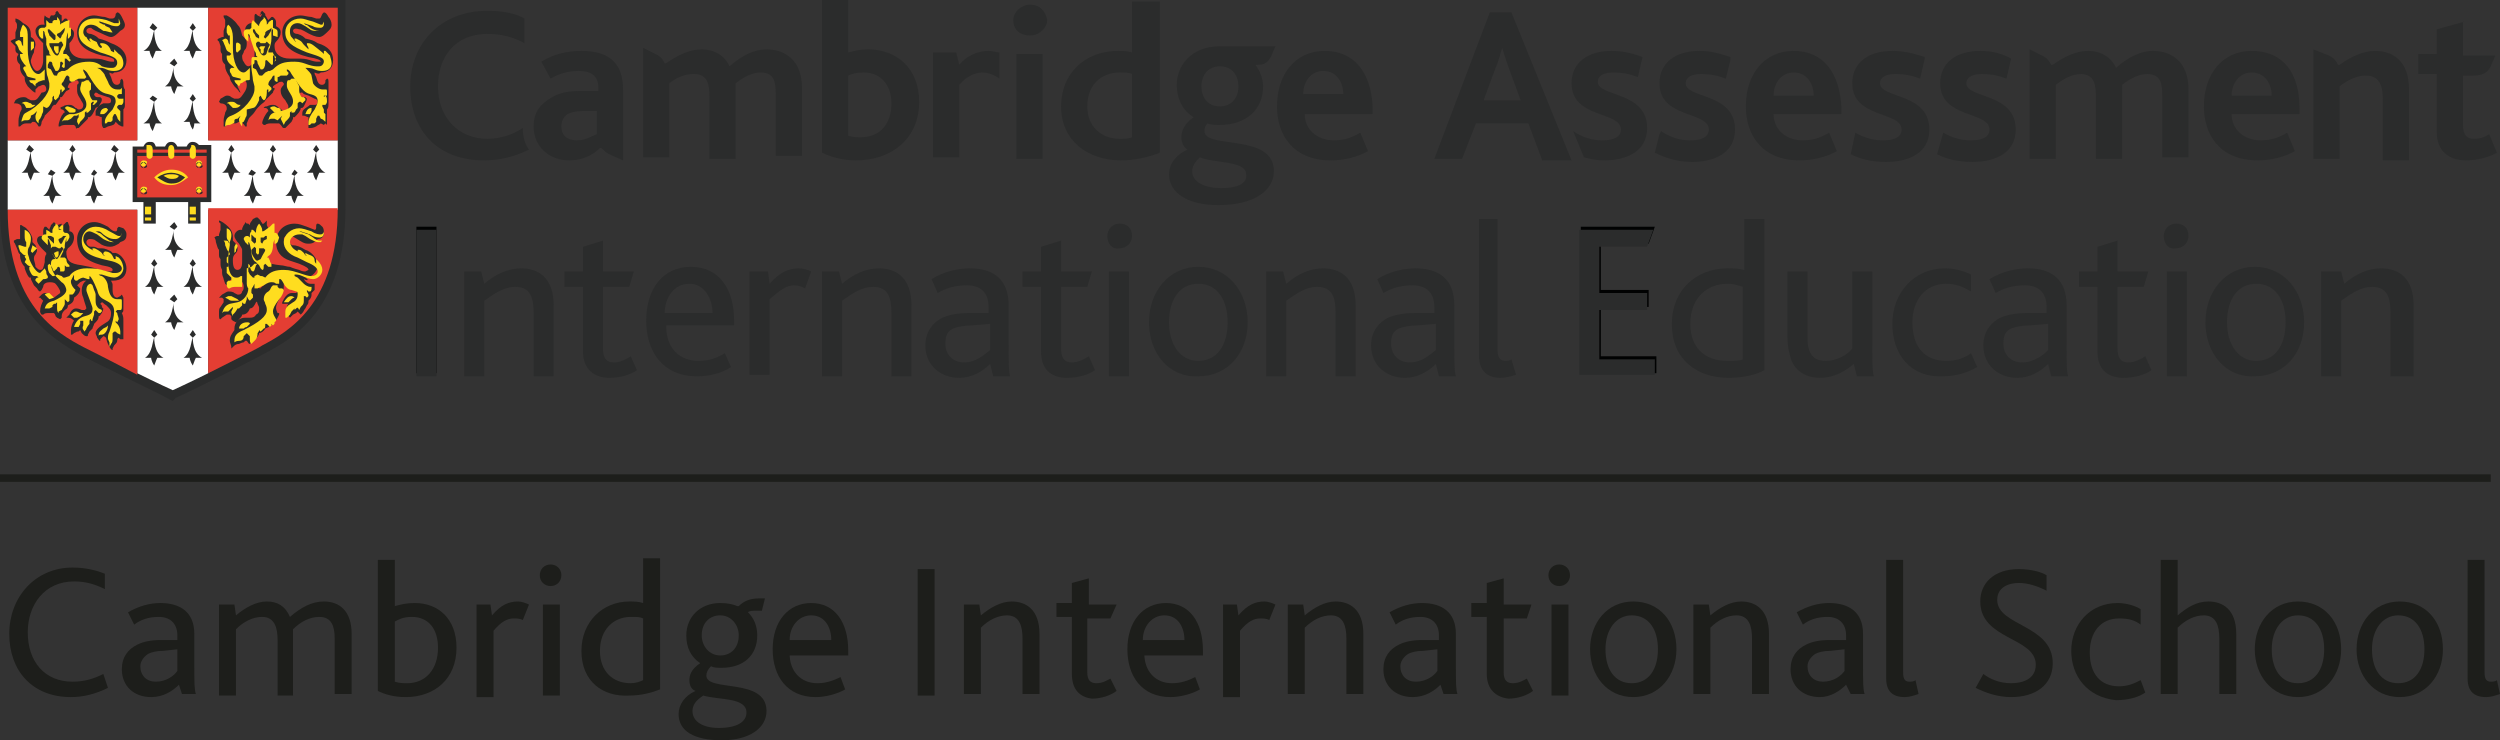 <?xml version="1.0" encoding="utf-8"?>
<!-- Generator: Adobe Illustrator 28.3.0, SVG Export Plug-In . SVG Version: 6.00 Build 0)  -->
<svg version="1.1" id="Layer_1" xmlns="http://www.w3.org/2000/svg" xmlns:xlink="http://www.w3.org/1999/xlink" x="0px" y="0px"
	 width="162.1px" height="48px" viewBox="0 0 162.1 48" style="enable-background:new 0 0 162.1 48;" xml:space="preserve">
<rect x="0" y="0" width="162.1" height="48" fill="#333333" stroke="none"/>
<style type="text/css">
	.st0{fill:#010202;}
	.st1{fill:#E53F33;}
	.st2{fill:#FFDF21;}
	.st3{fill:#2B2C2C;}
	.st4{fill:#FFDD1F;}
	.st5{fill:#262526;}
	.st6{fill:#FFFFFF;}
	.st7{fill:#E43E33;}
	.st8{fill:#2F2F27;}
	.st9{fill:#2B2F2D;}
	.st10{fill:#1D1E1B;}
	.st11{fill:none;stroke:#1D1E1B;stroke-width:0.488;}
</style>
<rect x="27" y="14.7" class="st0" width="1.3" height="9.5"/>
<polygon class="st0" points="102.5,14.7 107.3,14.7 106.9,15.8 103.8,15.8 103.8,18.8 106.9,18.8 106.9,19.9 103.8,19.9 103.8,23.1 
	107.4,23.1 107.4,24.2 102.5,24.2 "/>
<polygon class="st0" points="21.3,0.8 21.3,0.7 13.9,0.7 13.9,8.4 21.4,8.4 21.4,0.7 21.3,0.7 21.3,0.8 21.3,0.8 21.3,8.3 14,8.3 
	14,0.9 21.3,0.9 21.3,0.8 21.3,0.8 "/>
<polygon class="st0" points="8.3,0.8 8.3,0.7 0.9,0.7 0.9,8.4 8.4,8.4 8.4,0.7 8.3,0.7 8.3,0.8 8.3,0.8 8.3,8.3 1,8.3 1,0.9 
	8.3,0.9 8.3,0.8 8.3,0.8 "/>
<rect x="0.4" y="0.3" class="st1" width="8.4" height="8.6"/>
<rect x="13.4" y="0.3" class="st1" width="8.4" height="8.6"/>
<polygon class="st2" points="3.7,2.8 3.6,2.8 3.5,2.8 3.5,2.8 3.4,2.8 3.5,3 3.5,3.2 3.6,3.3 3.7,3.2 3.8,3 3.8,2.8 3.7,2.8 
	3.7,2.8 "/>
<polygon class="st2" points="17.1,2.8 17,2.8 16.9,2.8 16.8,2.8 16.8,2.8 16.8,3 16.9,3.2 17,3.3 17.1,3.2 17.1,3 17.1,2.8 
	17.1,2.8 17.1,2.8 "/>
<polygon class="st0" points="4.2,15.1 4.1,15.1 3.9,15.2 3.8,15.3 3.8,15.4 3.9,15.6 3.9,15.6 3.9,15.6 4,15.4 4.2,15.2 4.2,15.1 
	4.2,15.1 4.2,15.1 "/>
<polygon class="st2" points="15.2,15.8 15.2,15.9 15.2,16 15.2,16.1 15.2,16.2 15.2,16.1 15.3,16.1 15.4,15.8 15.4,15.7 15.3,15.6 
	"/>
<polygon class="st0" points="17.2,15.1 17.1,15.2 16.9,15.2 16.8,15.3 16.8,15.3 16.8,15.4 16.8,15.5 16.9,15.6 16.9,15.6 17,15.6 
	17.1,15.4 17.2,15.3 17.3,15.2 17.3,15.1 17.3,15.1 "/>
<rect x="8.8" y="9.5" class="st1" width="4.6" height="3.1"/>
<rect x="8.8" y="9.7" class="st0" width="4.7" height="0.2"/>
<path class="st0" d="M8.8,9.7h4.7v0.1H8.8V9.7z M8.8,9.8h4.7V9.7H8.8V9.8z"/>
<rect x="9.4" y="13.2" class="st2" width="0.4" height="0.5"/>
<rect x="9.4" y="13.9" class="st2" width="0.4" height="0.2"/>
<rect x="12.3" y="13.2" class="st2" width="0.4" height="0.5"/>
<rect x="12.3" y="13.9" class="st2" width="0.4" height="0.2"/>
<path class="st3" d="M98,0.8h-1.4L93,10.3h1.8L95.7,8h3.4l0.9,2.4h1.9L98,0.8z M96.2,6.5l0.7-1.9c0.3-0.7,0.4-1.2,0.5-1.5h0
	c0.1,0.3,0.2,0.7,0.5,1.5l0.7,1.9H96.2z"/>
<path class="st3" d="M116.3,3.3c-1.9,0-3.1,1.5-3.1,3.6c0,1.8,1,3.5,3.5,3.5c0.8,0,1.7-0.2,2.4-0.6l-0.5-1.2c-0.5,0.3-1,0.5-1.7,0.5
	c-1.1,0-1.9-0.7-1.9-1.7h4.4V7C119.3,4.7,118.2,3.3,116.3,3.3 M115,6.2c0-0.8,0.5-1.5,1.3-1.5c0.9,0,1.3,0.8,1.3,1.5H115z"/>
<path class="st3" d="M146,3.3c-1.9,0-3.1,1.5-3.1,3.6c0,1.8,1,3.5,3.5,3.5c0.8,0,1.7-0.2,2.4-0.6l-0.5-1.2c-0.5,0.3-1,0.5-1.7,0.5
	c-1.1,0-1.9-0.7-1.9-1.7h4.4V7C149.1,4.7,148,3.3,146,3.3 M144.7,6.2c0-0.8,0.5-1.5,1.3-1.5c0.9,0,1.3,0.8,1.3,1.5H144.7z"/>
<path class="st3" d="M159.8,1.4L158,1.9v1.6h-1.2v1.3h1.2v3.8c0,1.1,0.7,1.8,1.9,1.8c0.7,0,1.5-0.2,2-0.5l-0.5-1.2
	c-0.3,0.2-0.6,0.3-1,0.3c-0.4,0-0.7-0.2-0.7-0.9V4.9h0.1v0h0.6c0.8,0,1-0.4,1.1-0.6l0.3-0.7l0,0l0,0h-2v0h-0.1V1.4z"/>
<path class="st3" d="M110.2,3.3c-1.6,0-2.6,0.8-2.6,2.1c0,2.3,3.2,1.8,3.2,3c0,0.5-0.5,0.7-1.2,0.7c-0.7,0-1.3-0.2-1.9-0.6l-0.1,0.2
	l-0.3,1.2c0.6,0.3,1.4,0.6,2.4,0.6c1.5,0,2.8-0.6,2.8-2.1c0-2.4-3.2-2-3.2-3c0-0.4,0.4-0.6,1-0.6c0.6,0,1.1,0.1,1.6,0.3l0.3-1.2V3.7
	C111.6,3.5,111,3.3,110.2,3.3"/>
<path class="st3" d="M122.7,3.3c-1.6,0-2.6,0.8-2.6,2.1c0,2.3,3.2,1.8,3.2,3c0,0.5-0.5,0.7-1.2,0.7c-0.7,0-1.3-0.2-1.8-0.5L120,10
	c0.6,0.3,1.3,0.5,2.3,0.5c1.5,0,2.8-0.6,2.8-2.1c0-2.4-3.2-2-3.2-3c0-0.4,0.4-0.6,1-0.6c0.6,0,1.1,0.1,1.6,0.3l0.3-1.3V3.7
	C124.2,3.5,123.5,3.3,122.7,3.3"/>
<path class="st3" d="M128.4,3.3c-1.6,0-2.6,0.8-2.6,2.1c0,2.3,3.2,1.8,3.2,3c0,0.5-0.5,0.7-1.2,0.7c-0.7,0-1.3-0.2-1.8-0.5l-0.4,1.4
	c0.6,0.3,1.3,0.5,2.3,0.5c1.5,0,2.8-0.6,2.8-2.1c0-2.4-3.2-2-3.2-3c0-0.4,0.4-0.6,1-0.6c0.6,0,1.1,0.1,1.6,0.3l0.3-1.3v0
	C129.9,3.5,129.2,3.3,128.4,3.3"/>
<path class="st3" d="M104.5,3.3c-1.6,0-2.6,0.8-2.6,2.1c0,2.3,3.2,1.8,3.2,3c0,0.5-0.5,0.7-1.2,0.7c-0.7,0-1.3-0.2-1.9-0.6l0,0
	l0.7,1.7c0.4,0.1,0.8,0.2,1.3,0.2c1.5,0,2.8-0.6,2.8-2.1c0-2.4-3.2-2-3.2-3c0-0.4,0.4-0.6,1-0.6c0.6,0,1.1,0.1,1.6,0.3l0.3-1.3V3.7
	C106,3.5,105.3,3.3,104.5,3.3"/>
<path class="st3" d="M131.6,3.2L131.6,3.2l0,3.9v3.2h1.7V5.5c0.5-0.4,1.1-0.7,1.6-0.7c0.9,0,1,0.7,1,1.5v4h1.7V5.8l0-0.3
	c0.5-0.4,1.1-0.7,1.6-0.7c0.9,0,1,0.6,1,1.4v4h1.7V5.8c0-1.8-1.1-2.5-2.3-2.5c-0.8,0-1.6,0.4-2.4,1.1c-0.3-0.7-1-1.1-1.8-1.1
	c-0.8,0-1.6,0.4-2.3,0.9h-0.1c-0.2-0.4-0.4-0.5-0.6-0.6L131.6,3.2L131.6,3.2z"/>
<path class="st3" d="M150,3.2L150,3.2l0,3.9v3.2h1.7V5.6c0.5-0.4,1.1-0.7,1.7-0.7c0.9,0,1.1,0.7,1.1,1.5v4h1.7V5.8
	c0-1.9-1.1-2.5-2.2-2.5c-0.8,0-1.6,0.4-2.3,0.9h-0.1c-0.2-0.4-0.4-0.5-0.6-0.6L150,3.2L150,3.2z"/>
<path class="st3" d="M31.6,0.7c-3.1,0-5,2.2-5,4.9c0,2.8,1.7,4.8,4.8,4.8c0.9,0,1.9-0.2,2.9-0.7c-0.3-0.4-0.4-0.9-0.4-1.4
	C33.3,8.7,32.5,9,31.6,9c-1.9,0-3.2-1.4-3.2-3.4c0-1.9,1.1-3.4,3.2-3.4c0.9,0,1.7,0.2,2.4,0.6V1.2C33.5,0.9,32.7,0.7,31.6,0.7"/>
<path class="st3" d="M55,0h-1.7v9.9c0.6,0.3,1.4,0.5,2.2,0.5c2.3,0,4.1-1.4,4.1-3.8c0-2.2-1.5-3.4-3.3-3.4c-0.5,0-0.9,0.1-1.3,0.2V0
	z M55.8,8.9c-0.2,0-0.5,0-0.8-0.1V4.9c0.2-0.1,0.5-0.2,1-0.2c1.1,0,1.8,0.8,1.8,2C57.8,8,57.1,8.9,55.8,8.9"/>
<path class="st3" d="M75.1,0.1h-1.7v3.3c-0.3-0.1-0.7-0.1-0.9-0.1c-2.2,0-3.7,1.5-3.7,3.6c0,2.2,1.7,3.5,3.9,3.5
	c0.8,0,1.8-0.2,2.5-0.5V0.1z M72.6,9c-1.2,0-2.1-0.8-2.1-2.1c0-1.4,0.9-2.2,2.1-2.2c0.3,0,0.6,0,0.8,0.1v4.1C73.2,9,72.8,9,72.6,9"
	/>
<path class="st3" d="M85.9,3.3c-1.9,0-3.1,1.5-3.1,3.6c0,1.8,1,3.5,3.5,3.5c0.8,0,1.7-0.2,2.4-0.6l-0.5-1.2c-0.5,0.3-1,0.5-1.7,0.5
	c-1.1,0-1.9-0.7-1.9-1.7h4.4V6.9C88.9,4.7,87.8,3.3,85.9,3.3 M84.5,6.1c0-0.8,0.5-1.5,1.3-1.5c0.9,0,1.3,0.8,1.3,1.5H84.5z"/>
<path class="st3" d="M37.7,3.3c-0.9,0-1.8,0.2-2.6,0.7l0.6,1.1c0.5-0.3,1.1-0.5,1.8-0.5c0.8,0,1.3,0.3,1.3,1.1v0.2l-1.2,0
	c-0.7,0-1.3,0.1-1.8,0.4c-0.7,0.4-1.2,0.9-1.2,1.9c0,1.3,1,2.2,2.3,2.2c0.8,0,1.5-0.3,2-0.8H39c0.2,0.2,0.3,0.3,0.5,0.4l0.9,0.4l0,0
	l0,0v-4h0V5.8C40.4,4.1,39.5,3.3,37.7,3.3 M37.4,9.1c-0.6,0-1-0.3-1-0.9c0-0.3,0.1-0.6,0.4-0.8c0.2-0.1,0.5-0.2,1-0.2l0.9,0v1.4
	l0,0.1C38.4,8.8,38,9.1,37.4,9.1"/>
<path class="st3" d="M41.7,3.1L41.7,3.1l0,1.1v6h1.7V7V5.4C43.9,5,44.4,4.8,45,4.8c0.9,0,1,0.7,1,1.5v4h1.7V5.7l0-0.3
	c0.5-0.4,1.1-0.7,1.6-0.7c0.9,0,1,0.6,1,1.4v4h1.7V5.7c0-1.8-1.1-2.5-2.3-2.5c-0.8,0-1.6,0.4-2.4,1.1c-0.3-0.7-1-1.1-1.8-1.1
	c-0.8,0-1.6,0.4-2.3,0.9h-0.1c-0.2-0.4-0.4-0.5-0.6-0.6L41.7,3.1L41.7,3.1z"/>
<path class="st3" d="M64.1,3.3c-0.8,0-1.5,0.4-1.9,0.9l-0.2-0.8h-1.5v6.8h1.7V5.5c0.5-0.6,1.1-0.8,1.5-0.8c0.6,0,1.1,0.4,1.1,0.4
	V3.4C64.6,3.4,64.4,3.3,64.1,3.3"/>
<path class="st3" d="M66.8,0.3c-0.6,0-1.1,0.5-1.1,1c0,0.6,0.4,1,1.1,1c0.6,0,1.1-0.5,1.1-1C67.8,0.7,67.4,0.3,66.8,0.3 M67.6,3.5
	h-1.7v6.8h1.7V3.5z"/>
<path class="st3" d="M82.7,3h-1.3h-1.3h0v0h-1c-1.9,0-2.8,1.3-2.8,2.5c0,0.9,0.4,1.7,1.1,2.1c-0.6,0.4-0.8,0.9-0.8,1.3
	c0,0.4,0.2,0.7,0.4,0.8c-0.7,0.3-1.2,0.9-1.2,1.6c0,1.2,1.2,2,3.2,2c2.4,0,3.6-1,3.6-2.2c0-2.5-4.5-1.4-4.5-2.6c0-0.1,0-0.3,0.2-0.5
	c0.2,0.1,0.5,0.1,0.8,0.1c1.7,0,2.8-1,2.8-2.5c0-0.5-0.2-1-0.5-1.4h0.1h0.1v0c0.6,0,0.7-0.4,0.8-0.5L82.7,3L82.7,3L82.7,3z
	 M79.1,6.9c-0.8,0-1.2-0.6-1.2-1.3c0-0.8,0.5-1.3,1.2-1.3c0.8,0,1.2,0.6,1.2,1.3C80.3,6.4,79.8,6.9,79.1,6.9 M79.2,12.2
	c-1.1,0-1.9-0.4-1.9-1.1c0-0.4,0.3-0.7,0.5-0.9c0.9,0.4,3,0.2,3,1.1C80.9,11.9,80.2,12.2,79.2,12.2"/>
<rect x="27" y="14.9" class="st3" width="1.3" height="9.5"/>
<path class="st3" d="M30.1,17.6h1.1l0.2,0.8c0.7-0.6,1.5-1,2.4-1c1.1,0,2.1,0.6,2.1,2.4v4.6h-1.3v-4.1c0-1-0.2-1.7-1.2-1.7
	c-0.7,0-1.3,0.4-2,0.9v4.9h-1.3V17.6z"/>
<path class="st3" d="M37.8,22.8v-4.2h-1.2v-1h1.2V16l1.3-0.4v2h2l-0.3,1h-1.7v4c0,0.6,0.2,0.9,0.7,0.9c0.4,0,0.8-0.2,1.1-0.4
	l0.4,0.9c-0.4,0.3-1.1,0.5-1.8,0.5C38.5,24.5,37.8,23.9,37.8,22.8"/>
<path class="st3" d="M43.2,21.2c0,1.3,0.8,2.2,2.1,2.2c0.7,0,1.2-0.2,1.7-0.5l0.4,0.9c-0.6,0.4-1.4,0.6-2.2,0.6
	c-2.3,0-3.3-1.7-3.3-3.6c0-2.1,1.1-3.5,2.9-3.5c1.8,0,2.8,1.4,2.8,3.5v0.3H43.2z M46.2,20.3c0-0.9-0.5-1.9-1.5-1.9
	c-1,0-1.6,0.9-1.6,1.9H46.2z"/>
<path class="st3" d="M48.7,17.6h1.1l0.1,0.8c0.7-0.8,1.3-1,1.9-1c0.3,0,0.6,0.1,0.8,0.2l-0.4,1.1c-0.2-0.1-0.4-0.2-0.7-0.2
	c-0.5,0-0.9,0.3-1.6,0.9v4.9h-1.3V17.6z"/>
<path class="st3" d="M53.3,17.6h1.1l0.2,0.8c0.7-0.6,1.5-1,2.4-1c1.1,0,2.1,0.6,2.1,2.4v4.6h-1.3v-4.1c0-1-0.2-1.7-1.2-1.7
	c-0.7,0-1.3,0.4-2,0.9v4.9h-1.3V17.6z"/>
<path class="st3" d="M64.2,23.6c-0.5,0.5-1.2,0.9-2,0.9c-1.2,0-2.2-0.8-2.2-2.1c0-0.9,0.5-1.5,1.1-1.8c0.5-0.2,1-0.3,1.7-0.3l1.3,0
	v-0.4c0-1-0.6-1.4-1.4-1.4c-0.8,0-1.4,0.2-1.9,0.5l-0.4-0.9c0.8-0.5,1.7-0.7,2.5-0.7c1.5,0,2.5,0.7,2.5,2.4v2.5c0,1.2,0,1.8,0.1,2.1
	h-1.1L64.2,23.6z M63,21.1c-0.5,0-0.9,0.1-1.2,0.2c-0.4,0.2-0.5,0.5-0.5,1c0,0.7,0.5,1.2,1.2,1.2c0.8,0,1.3-0.5,1.7-0.8V21L63,21.1z
	"/>
<path class="st3" d="M67.5,22.8v-4.2h-1.2v-1h1.2V16l1.3-0.4v2h2l-0.3,1h-1.7v4c0,0.6,0.2,0.9,0.7,0.9c0.4,0,0.8-0.2,1.1-0.4
	l0.4,0.9c-0.4,0.3-1.1,0.5-1.8,0.5C68.1,24.5,67.5,23.9,67.5,22.8"/>
<path class="st3" d="M71.8,15.3c0-0.4,0.3-0.8,0.8-0.8c0.5,0,0.8,0.3,0.8,0.8c0,0.5-0.4,0.8-0.8,0.8C72.1,16.2,71.8,15.8,71.8,15.3
	 M71.9,17.6h1.3v6.8h-1.3V17.6z"/>
<path class="st3" d="M74.5,20.9c0-2,1.3-3.6,3.2-3.6c1.9,0,3.2,1.6,3.2,3.6c0,2-1.3,3.5-3.2,3.5C75.8,24.5,74.5,22.9,74.5,20.9
	 M79.6,20.9c0-1.5-0.7-2.5-1.9-2.5c-1.2,0-1.9,1-1.9,2.5c0,1.4,0.7,2.5,1.9,2.5C78.9,23.4,79.6,22.4,79.6,20.9"/>
<path class="st3" d="M82.1,17.6h1.1l0.2,0.8c0.7-0.6,1.5-1,2.4-1c1.1,0,2.1,0.6,2.1,2.4v4.6h-1.3v-4.1c0-1-0.2-1.7-1.2-1.7
	c-0.7,0-1.3,0.4-2,0.9v4.9h-1.3V17.6z"/>
<path class="st3" d="M93.1,23.6c-0.5,0.5-1.2,0.9-2,0.9c-1.2,0-2.2-0.8-2.2-2.1c0-0.9,0.5-1.5,1.1-1.8c0.5-0.2,1-0.3,1.7-0.3l1.3,0
	v-0.4c0-1-0.6-1.4-1.4-1.4c-0.8,0-1.4,0.2-1.9,0.5l-0.4-0.9c0.8-0.5,1.7-0.7,2.5-0.7c1.5,0,2.5,0.7,2.5,2.4v2.5c0,1.2,0,1.8,0.1,2.1
	h-1.1L93.1,23.6z M91.9,21.1c-0.5,0-0.9,0.1-1.2,0.2c-0.4,0.2-0.5,0.5-0.5,1c0,0.7,0.5,1.2,1.2,1.2c0.8,0,1.3-0.5,1.7-0.8V21
	L91.9,21.1z"/>
<path class="st3" d="M95.8,14.2h1.3v8.5c0,0.5,0.2,0.7,0.5,0.7c0.1,0,0.3,0,0.4-0.1l0.3,1c-0.3,0.1-0.7,0.2-1,0.2
	c-0.9,0-1.4-0.5-1.4-1.4V14.2z"/>
<polygon class="st3" points="102.4,14.9 107.2,14.9 106.8,16 103.7,16 103.7,19 106.8,19 106.8,20.1 103.7,20.1 103.7,23.3 
	107.3,23.3 107.3,24.3 102.4,24.3 "/>
<path class="st3" d="M108.4,21c0-2.2,1.6-3.6,3.6-3.6c0.4,0,0.7,0,1.1,0.1v-3.3h1.3V24c-0.5,0.3-1.4,0.5-2.3,0.5
	C110,24.5,108.4,23.3,108.4,21 M113,23.3v-4.7c-0.3-0.1-0.6-0.2-1-0.2c-1.3,0-2.4,0.9-2.4,2.6c0,1.5,0.9,2.4,2.4,2.4
	C112.4,23.4,112.8,23.4,113,23.3"/>
<path class="st3" d="M116.1,23.2c-0.1-0.4-0.2-0.7-0.2-1.3v-4.3h1.3v4.1c0,0.4,0,0.7,0.1,1c0.2,0.5,0.5,0.7,1.1,0.7
	c0.7,0,1.4-0.4,1.7-0.8v-5h1.3v4.7c0,1.1,0,1.8,0.1,2.1h-1.1l-0.2-0.8c-0.6,0.5-1.3,0.9-2.2,0.9C117.3,24.5,116.4,24.2,116.1,23.2"
	/>
<path class="st3" d="M122.7,21c0-2,1.4-3.6,3.4-3.6c0.7,0,1.3,0.2,1.7,0.4v1.1c-0.5-0.3-1-0.5-1.6-0.5c-1.4,0-2.2,1.1-2.2,2.5
	c0,1.6,0.8,2.5,2.2,2.5c0.7,0,1.2-0.2,1.6-0.5l0.4,0.9c-0.5,0.3-1.3,0.6-2.2,0.6C123.8,24.5,122.7,22.9,122.7,21"/>
<path class="st3" d="M132.8,23.6c-0.5,0.5-1.2,0.9-2,0.9c-1.2,0-2.2-0.8-2.2-2.1c0-0.9,0.5-1.5,1.1-1.8c0.5-0.2,1-0.3,1.7-0.3l1.3,0
	v-0.4c0-1-0.6-1.4-1.4-1.4c-0.8,0-1.4,0.2-1.9,0.5l-0.4-0.9c0.8-0.5,1.7-0.7,2.5-0.7c1.5,0,2.5,0.7,2.5,2.4v2.5c0,1.2,0,1.8,0.1,2.1
	H133L132.8,23.6z M131.6,21.1c-0.5,0-0.9,0.1-1.2,0.2c-0.4,0.2-0.5,0.5-0.5,1c0,0.7,0.5,1.2,1.2,1.2c0.8,0,1.4-0.5,1.7-0.8V21
	L131.6,21.1z"/>
<path class="st3" d="M136,22.8v-4.2h-1.2v-1h1.2V16l1.3-0.4v2h2l-0.3,1h-1.7v4c0,0.6,0.2,0.9,0.7,0.9c0.4,0,0.8-0.2,1.1-0.4l0.4,0.9
	c-0.4,0.3-1.1,0.5-1.8,0.5C136.6,24.5,136,23.9,136,22.8"/>
<path class="st3" d="M140.3,15.3c0-0.4,0.3-0.8,0.8-0.8c0.5,0,0.8,0.3,0.8,0.8c0,0.5-0.4,0.8-0.8,0.8
	C140.6,16.2,140.3,15.8,140.3,15.3 M140.5,17.6h1.3v6.8h-1.3V17.6z"/>
<path class="st3" d="M143,20.9c0-2,1.3-3.6,3.2-3.6c1.9,0,3.2,1.6,3.2,3.6c0,2-1.3,3.5-3.2,3.5C144.3,24.5,143,22.9,143,20.9
	 M148.2,20.9c0-1.5-0.7-2.5-1.9-2.5c-1.2,0-1.9,1-1.9,2.5c0,1.4,0.7,2.5,1.9,2.5C147.5,23.4,148.2,22.4,148.2,20.9"/>
<path class="st3" d="M150.7,17.6h1.1l0.2,0.8c0.7-0.6,1.5-1,2.4-1c1.1,0,2.1,0.6,2.1,2.4v4.6H155v-4.1c0-1-0.2-1.7-1.2-1.7
	c-0.7,0-1.3,0.4-2,0.9v4.9h-1.3V17.6z"/>
<path class="st4" d="M21.3,14.2c0,1.2-0.2,2.2-0.5,3.1c-0.3,0.9-0.7,1.7-1.2,2.4c-1,1.3-2.1,1.9-2.9,2.3c-0.1,0-0.5,0.3-2.7,1.4l0,0
	h0.1v-9.2L21.3,14.2L21.3,14.2L14,14.1v9.4l0.1,0c2.2-1.1,2.7-1.3,2.7-1.4c0.8-0.4,1.9-1.1,2.9-2.3c0.5-0.7,0.9-1.5,1.2-2.4
	c0.3-0.9,0.5-2,0.5-3.2L21.3,14.2z"/>
<path class="st4" d="M8.3,14.2v9.2h0.1l0,0C6.2,22.3,5.7,22,5.7,22c-0.8-0.4-1.9-1-2.9-2.3c-0.5-0.7-0.9-1.5-1.2-2.4
	c-0.3-0.9-0.5-2-0.5-3.1l-0.1,0v0.1L8.3,14.2L8.3,14.2L1,14.1l0,0.1c0,1.2,0.2,2.2,0.5,3.2c0.3,0.9,0.7,1.7,1.2,2.4
	c1,1.3,2.1,1.9,2.9,2.3c0.1,0,0.5,0.3,2.7,1.4l0.1,0v-9.3H8.3z"/>
<polygon class="st5" points="21.4,1 21.4,1 14,1 14,8.6 21.4,8.6 21.4,1 21.4,1 21.4,1 21.3,1 21.3,8.5 14.1,8.5 14.1,1.1 21.4,1.1 
	21.4,1 21.3,1 "/>
<polygon class="st5" points="8.4,1 8.4,1 1,1 1,8.6 8.4,8.6 8.4,1 8.4,1 8.4,1 8.3,1 8.3,8.5 1.1,8.5 1.1,1.1 8.4,1.1 8.4,1 8.3,1 
	"/>
<path class="st3" d="M11.2,26L11,25.9c-0.3-0.2-5.5-2.7-5.8-2.9C3.5,22,0,20.1,0,13.5V0h22.4v13.5c0,6.6-3.5,8.5-5.2,9.4
	c-0.3,0.2-5.5,2.8-5.8,2.9L11.2,26z"/>
<path class="st6" d="M13.5,9.1V0.5H8.9v8.6H0.5v4.4l0,0.1h8.4v10.6c1.2,0.6,2.3,1.1,2.3,1.1l0,0l0,0c0,0,1.1-0.5,2.3-1.1V13.6h8.4
	v-0.1V9.1H13.5z"/>
<rect x="0.5" y="0.5" class="st7" width="8.4" height="8.6"/>
<rect x="13.5" y="0.5" class="st7" width="8.4" height="8.6"/>
<path class="st7" d="M8.9,13.6H0.5c0,6.2,3.2,8,4.9,8.9c0.2,0.1,2,1,3.5,1.8V13.6z"/>
<path class="st7" d="M13.5,13.6v10.6c1.6-0.8,3.4-1.7,3.5-1.8c1.7-0.9,4.9-2.7,4.9-8.9H13.5z"/>
<path class="st3" d="M16.4,11.4l0.2-0.2L16.3,11l-0.2,0.3L16.4,11.4c-0.1,0.1-0.1,1-0.6,1.3c0,0,0.2,0,0.4,0c0,0,0,0.2,0.2,0.5
	c0.1-0.3,0.2-0.5,0.2-0.5c0.2,0,0.4,0,0.4,0C16.4,12.4,16.4,11.5,16.4,11.4"/>
<path class="st3" d="M17.7,9.9l0.2-0.2l-0.2-0.3l-0.2,0.3L17.7,9.9c-0.1,0.1-0.1,1-0.6,1.3c0,0,0.2,0,0.4,0c0,0,0,0.2,0.2,0.5
	c0.1-0.3,0.2-0.5,0.2-0.5c0.2,0,0.4,0,0.4,0C17.7,10.9,17.7,10,17.7,9.9"/>
<path class="st3" d="M19.1,11.4l0.2-0.2L19.1,11l-0.2,0.3L19.1,11.4c-0.1,0.1-0.1,1-0.6,1.3c0,0,0.2,0,0.4,0c0,0,0,0.2,0.2,0.5
	c0.1-0.3,0.2-0.5,0.2-0.5c0.2,0,0.4,0,0.4,0C19.1,12.4,19.1,11.5,19.1,11.4"/>
<path class="st3" d="M20.5,9.9l0.2-0.2l-0.2-0.3l-0.2,0.3L20.5,9.9c-0.1,0.1-0.1,1-0.6,1.3c0,0,0.2,0,0.4,0c0,0,0,0.2,0.2,0.5
	c0.1-0.3,0.2-0.5,0.2-0.5c0.2,0,0.4,0,0.4,0C20.5,10.9,20.5,10,20.5,9.9"/>
<path class="st3" d="M15,9.9l0.2-0.2L15,9.4l-0.2,0.3L15,9.9c-0.1,0.1-0.1,1-0.6,1.3c0,0,0.2,0,0.4,0c0,0,0,0.2,0.2,0.5
	c0.1-0.3,0.2-0.5,0.2-0.5c0.2,0,0.4,0,0.4,0C15,10.9,15,10,15,9.9"/>
<path class="st3" d="M3.4,11.4l0.2-0.2L3.3,11l-0.2,0.3L3.4,11.4c-0.1,0.1-0.1,1-0.6,1.3c0,0,0.2,0,0.4,0c0,0,0,0.2,0.2,0.5
	c0.1-0.3,0.2-0.5,0.2-0.5c0.2,0,0.4,0,0.4,0C3.4,12.4,3.4,11.5,3.4,11.4"/>
<path class="st3" d="M4.7,9.9l0.2-0.2L4.7,9.4L4.5,9.7L4.7,9.9c-0.1,0.1-0.1,1-0.6,1.3c0,0,0.2,0,0.4,0c0,0,0,0.2,0.2,0.5
	c0.1-0.3,0.2-0.5,0.2-0.5c0.2,0,0.4,0,0.4,0C4.7,10.9,4.7,10,4.7,9.9"/>
<path class="st3" d="M6.1,11.4l0.2-0.2L6.1,11l-0.2,0.3L6.1,11.4c-0.1,0.1-0.1,1-0.6,1.3c0,0,0.2,0,0.4,0c0,0,0,0.2,0.2,0.5
	c0.1-0.3,0.2-0.5,0.2-0.5c0.2,0,0.4,0,0.4,0C6.1,12.4,6.1,11.5,6.1,11.4"/>
<path class="st3" d="M7.5,9.9l0.2-0.2L7.4,9.4L7.2,9.7L7.5,9.9c-0.1,0.1-0.1,1-0.6,1.3c0,0,0.2,0,0.4,0c0,0,0,0.2,0.2,0.5
	c0.1-0.3,0.2-0.5,0.2-0.5c0.2,0,0.4,0,0.4,0C7.5,10.9,7.5,10,7.5,9.9"/>
<path class="st3" d="M2,9.9l0.2-0.2L1.9,9.4L1.7,9.7L2,9.9c-0.1,0.1-0.1,1-0.6,1.3c0,0,0.2,0,0.4,0c0,0,0,0.2,0.2,0.5
	c0.1-0.3,0.2-0.5,0.2-0.5c0.2,0,0.4,0,0.4,0C2,10.9,2,10,2,9.9"/>
<path class="st3" d="M11.3,14.9l0.2-0.2l-0.2-0.3L11,14.7L11.3,14.9c-0.1,0.1-0.1,1-0.6,1.3c0,0,0.2,0,0.4,0c0,0,0,0.2,0.2,0.5
	c0.1-0.3,0.2-0.5,0.2-0.5c0.2,0,0.4,0,0.4,0C11.2,15.9,11.2,15,11.3,14.9"/>
<path class="st3" d="M11.3,19.6l0.2-0.2l-0.2-0.3L11,19.4L11.3,19.6c-0.1,0.1-0.1,1-0.6,1.3c0,0,0.2,0,0.4,0c0,0,0,0.2,0.2,0.5
	c0.1-0.3,0.2-0.5,0.2-0.5c0.2,0,0.4,0,0.4,0C11.2,20.6,11.2,19.7,11.3,19.6"/>
<path class="st3" d="M12.5,17.3l0.2-0.2l-0.2-0.3l-0.2,0.3L12.5,17.3c-0.1,0.1-0.1,1-0.6,1.3c0,0,0.2,0,0.4,0c0,0,0,0.2,0.2,0.5
	c0.1-0.3,0.2-0.5,0.2-0.5c0.2,0,0.4,0,0.4,0C12.5,18.3,12.5,17.4,12.5,17.3"/>
<path class="st3" d="M10,17.3l0.2-0.2l-0.2-0.3l-0.2,0.3L10,17.3c-0.1,0.1-0.1,1-0.6,1.3c0,0,0.2,0,0.4,0c0,0,0,0.2,0.2,0.5
	c0.1-0.3,0.2-0.5,0.2-0.5c0.2,0,0.4,0,0.4,0C10,18.3,10,17.4,10,17.3"/>
<path class="st3" d="M12.5,21.9l0.2-0.2l-0.2-0.3l-0.2,0.3L12.5,21.9c-0.1,0.1-0.1,1-0.6,1.3c0,0,0.2,0,0.4,0c0,0,0,0.2,0.2,0.5
	c0.1-0.3,0.2-0.5,0.2-0.5c0.2,0,0.4,0,0.4,0C12.5,22.9,12.5,22,12.5,21.9"/>
<path class="st3" d="M10,21.9l0.2-0.2l-0.2-0.3l-0.2,0.3L10,21.9c-0.1,0.1-0.1,1-0.6,1.3c0,0,0.2,0,0.4,0c0,0,0,0.2,0.2,0.5
	c0.1-0.3,0.2-0.5,0.2-0.5c0.2,0,0.4,0,0.4,0C10,22.9,10,22,10,21.9"/>
<path class="st3" d="M11.3,4.3l0.2-0.2l-0.2-0.3L11,4.1L11.3,4.3c-0.1,0.1-0.1,1-0.6,1.3c0,0,0.2,0,0.4,0c0,0,0,0.2,0.2,0.5
	c0.1-0.3,0.2-0.5,0.2-0.5c0.2,0,0.4,0,0.4,0C11.2,5.3,11.2,4.4,11.3,4.3"/>
<path class="st3" d="M12.5,2l0.2-0.2l-0.2-0.3l-0.2,0.3L12.5,2c-0.1,0.1-0.1,1-0.6,1.3c0,0,0.2,0,0.4,0c0,0,0,0.2,0.2,0.5
	c0.1-0.3,0.2-0.5,0.2-0.5c0.2,0,0.4,0,0.4,0C12.5,3,12.5,2.1,12.5,2"/>
<path class="st3" d="M10,2l0.2-0.2L9.9,1.5L9.7,1.8L10,2C9.9,2.1,9.9,3,9.3,3.3c0,0,0.2,0,0.4,0c0,0,0,0.2,0.2,0.5
	c0.1-0.3,0.2-0.5,0.2-0.5c0.2,0,0.4,0,0.4,0C10,3,10,2.1,10,2"/>
<path class="st3" d="M12.5,6.6l0.2-0.2l-0.2-0.3l-0.2,0.3L12.5,6.6c-0.1,0.1-0.1,1-0.6,1.3c0,0,0.2,0,0.4,0c0,0,0,0.2,0.2,0.5
	C12.6,8.2,12.6,8,12.6,8c0.2,0,0.4,0,0.4,0C12.5,7.7,12.5,6.7,12.5,6.6"/>
<path class="st3" d="M10,6.6l0.2-0.2L9.9,6.2L9.7,6.4L10,6.6C9.9,6.7,9.9,7.7,9.3,8c0,0,0.2,0,0.4,0c0,0,0,0.2,0.2,0.5
	C10,8.2,10.1,8,10.1,8c0.2,0,0.4,0,0.4,0C10,7.7,10,6.7,10,6.6"/>
<path class="st3" d="M7.1,4.7l0,0.1l0.1,0.2c0.1,0.4,0.2,0.5,0.4,0.5c0.1,0,0.2-0.1,0.2-0.2l0-0.1l0.1-0.1C8,5.2,8,5.3,8,5.5
	c0,0,0,0.2,0.1,0.3c0,0.1,0,0.2,0,0.3l0,0.2c0,0.1,0,0.3,0,0.4c0,0.2,0,0.3-0.1,0.4c0,0.1,0,0.2,0,0.3l0,0.2C8,7.9,8,8,8,8l0,0.1
	l0,0.1l0,0L7.9,8.2L7.7,8.1L7.5,7.9C7.4,8.1,7.4,8.1,7,8.2L6.8,8.3l-0.1,0C6.7,8.3,6.6,8.2,6.6,8c0-0.2,0-0.3,0-0.4
	c-0.1,0-0.2-0.1-0.3-0.1l-0.1,0l0,0l0-0.1l0-0.2l0.1-0.2l0.2-0.2l0.2-0.1l0.3,0c0.2,0,0.2-0.1,0.2-0.2c0-0.1-0.1-0.2-0.2-0.2
	L6.7,6.2L6.4,6.1C6.3,6,6.2,6,6.2,6L6.1,6.1c0,0.1,0.1,0.2,0.2,0.2l0.1,0l0.1,0l0.1,0.1l0,0l0,0.1c0,0.1-0.1,0.2-0.2,0.4L6.2,7
	C6.1,7.2,6,7.5,5.8,7.6L5.7,7.6L5.7,7.7L5.5,7.9L5.3,8.1L5.2,8.2L5.1,8.3l-0.1,0C5,8.4,4.9,8.3,4.9,8.2L4.8,8.1l-0.1,0l-0.1,0H4.3
	c-0.1,0-0.3,0-0.4,0.1l-0.1,0l0,0l0-0.1C3.8,8,3.9,7.7,4,7.5c0.1-0.1,0.1-0.2,0.2-0.2c0-0.1-0.1-0.2-0.2-0.2L3.9,7l0,0
	c0,0,0.1-0.1,0.2-0.1c0.1-0.1,0.3-0.1,0.4-0.1c0.1,0,0.2,0,0.4,0.2C5,7,5,7.1,5.1,7.1c0.2,0,0.3-0.1,0.3-0.3c0-0.1-0.1-0.2-0.2-0.4
	C5,6.1,5,6,5,5.8C5,5.7,5,5.5,5,5.5l0.1-0.1l0-0.1L5,5.2c-0.1,0-0.3,0.1-0.5,0.2L4.4,5.6l0,0.1l0.1,0l0,0l0,0.1L4.3,5.9
	C4.2,6,4.1,6.2,4,6.3L3.9,6.3L3.9,6.4C3.8,6.5,3.7,6.7,3.6,6.8L3.5,6.8L3.4,6.9L3.3,7.1L3.1,7.3L2.9,7.5C2.9,7.6,2.8,7.7,2.7,7.9
	C2.7,8.1,2.6,8.2,2.6,8.2l-0.1,0C2.4,8,2.3,7.9,2.2,7.9l-0.1,0L2,8l-0.3,0c-0.2,0-0.3,0.1-0.4,0.2l-0.1,0l0-0.1l0-0.1l0-0.2
	c0-0.2,0.1-0.4,0.1-0.5l0.1-0.2l0-0.1c0-0.2-0.2-0.3-0.4-0.3l-0.1,0l0.1-0.2c0.1-0.1,0.3-0.2,0.5-0.2c0.1,0,0.2,0,0.3,0.1l0.2,0.1
	l0.2,0c0.2,0,0.3-0.2,0.5-0.5C2.9,6,3,5.9,3,5.8c0-0.2-0.1-0.3-0.2-0.3c-0.1,0-0.2,0.1-0.3,0.1L2.3,5.8l0,0.1l0,0L2.3,6
	C2.2,6,2.1,5.9,1.8,5.6C1.6,5.3,1.6,5.2,1.6,5C1.3,4.7,1.3,4.5,1.3,4.3l0-0.1C1.1,4,1.1,3.9,1.1,3.7l0.1-0.2C1,3.4,1,3.3,1,3.2
	l0-0.2L0.8,2.8L0.7,2.7c0-0.1,0.1-0.1,0.3-0.2l0-0.2l0-0.2l0.1-0.3c0-0.1,0-0.2,0-0.2c0,0,0-0.1-0.1-0.2L1,1.3l0-0.1l0,0
	c0.1,0,0.3,0.1,0.5,0.3C1.9,1.7,2,1.9,2,2.3l0,0.1c0.2,0.1,0.3,0.3,0.3,0.5c0,0.1-0.1,0.3-0.1,0.5L2.1,3.6L2,3.9C2,4,2,4.1,2.1,4.3
	c0.1,0.2,0.2,0.3,0.3,0.3c0.2,0,0.4-0.3,0.4-0.7v0l0-0.1l0-0.2c0-0.1,0-0.2,0-0.2l0-0.2l0-0.1L2.8,2.8L2.6,2.6
	C2.4,2.4,2.3,2.2,2.3,2c0-0.2,0.2-0.4,0.4-0.4l0.2,0v0C2.8,1.3,2.9,1,2.9,1l0,0l0.1,0.1l0.2,0.1l0,0l0.1-0.2L3.5,1l0.1-0.1l0-0.1
	l0.1-0.1l0.1,0.1c0,0,0,0.1,0.2,0.2L4,1.1L4,1.3l0,0.1l0.1-0.1l0.1-0.1l0.1,0l0,0l0.1,0.1c0.1,0.1,0.1,0.2,0.1,0.3l0,0.1v0.1
	c0.2,0.1,0.3,0.2,0.3,0.4c0,0.2-0.1,0.4-0.3,0.6C4.5,2.8,4.5,2.9,4.5,3c0,0.5,0.4,0.8,1,0.8l0.5,0c0.3,0,0.5,0,0.8,0.1
	c0.3,0.1,0.4,0.1,0.5,0.1l0.1,0l0-0.1c0-0.1-0.2-0.2-0.8-0.3C5.5,3.3,5,2.9,5,2.1C5,1.5,5.5,1,6.1,1c0.2,0,0.5,0.1,0.7,0.1l0.3,0.1
	l0.2,0c0.1,0,0.2-0.1,0.2-0.3l0.1-0.1c0.1,0,0.2,0.1,0.3,0.3C8,1.3,8.1,1.5,8.1,1.6C8.1,1.8,8,1.9,7.8,2C7.6,2.2,7.4,2.4,7.2,2.4
	C7,2.4,6.7,2.2,6.2,2C6,1.9,5.9,1.8,5.9,1.8C5.7,1.8,5.6,1.9,5.6,2c0,0.1,0.1,0.2,0.3,0.2c0.3,0.1,0.4,0.2,0.5,0.3
	C6.8,2.6,7,2.7,7.2,2.8c0.6,0.2,1,0.6,1,1.1c0,0.5-0.3,0.8-0.8,0.8C7.3,4.8,7.3,4.8,7.1,4.7"/>
<path class="st4" d="M7.8,7.9l0-0.2l0-0.1l0-0.1l0-0.1L7.8,7.2L7.7,7.1L7.6,7l0-0.1l0.1-0.1l0.1,0l0.1,0c0,0,0.1-0.1,0.1-0.2
	c0-0.1,0-0.2,0-0.2L7.7,6.4L7.6,6.3l0-0.1l0.1-0.1l0.2,0l0,0l0-0.1l0,0l0-0.1l0-0.2L7.8,5.8l0,0l-0.2,0l0,0C7.3,5.8,7.1,5.6,7,5.3
	L6.8,4.9c0-0.1-0.2-0.3-0.3-0.4L6.3,4.4l-0.1,0l0,0l0.1,0l0.2,0c0.1,0,0.2,0,0.4,0.1c0.2,0.1,0.4,0.1,0.5,0.1c0.4,0,0.6-0.2,0.6-0.5
	c0-0.2-0.1-0.5-0.3-0.6L7.4,3.2l0,0l0,0.1v0l0,0.1L7.2,3.3C7.1,3,6.9,2.8,6.6,2.8l-0.1,0l0,0.1l0.1,0.1l0,0.1l0,0L6.5,3.1L6.4,3
	L6.3,2.8C6.3,2.7,6.2,2.7,6,2.6L5.9,2.5l-0.1,0l0,0l0,0.1l0.1,0.1l0,0c-0.1,0-0.2-0.1-0.3-0.3C5.5,2.4,5.4,2.2,5.4,2.1
	c0-0.3,0.2-0.5,0.5-0.5c0.2,0,0.4,0.1,0.5,0.2l0.3,0.2C6.9,2,7.1,2.1,7.2,2.1l0.2,0l0.1,0l0,0l0,0l0,0l-0.2,0L7.1,1.8
	C6.9,1.7,6.8,1.7,6.8,1.6C6.6,1.6,6.6,1.5,6.5,1.5L6.4,1.4l0,0l0.1,0l0.3,0.1l0.3,0.1c0.2,0.1,0.4,0.1,0.5,0.1
	c0.1,0,0.2-0.1,0.2-0.2L7.7,1.2l0,0l0,0.1l0,0.1l0,0.1L7.5,1.5l-0.1,0L6.9,1.3C6.5,1.2,6.3,1.2,6.1,1.2c-0.6,0-1,0.4-1,0.9
	c0,0.6,0.4,0.9,1.4,1.3c1,0.3,1.1,0.4,1.1,0.7c0,0.1-0.1,0.3-0.3,0.3l-0.2,0c0,0-0.2,0-0.5-0.1C6.4,4.1,6.1,4,5.8,4
	C5.1,4,4.7,4.2,4.4,4.5L4.2,4.6l0,0L4,4.6h0L3.8,4.7C3.7,4.8,3.7,4.9,3.7,4.9l-0.1,0c-0.1,0-0.1,0-0.2-0.2L3.3,4.5L3.1,4.4l0-0.1
	l0-0.1l0.1-0.2L3.3,4c0,0,0.1,0,0.1,0.2l0.1,0.2l0.1,0.2l0.1,0c0.1,0,0.2-0.2,0.2-0.4c0-0.2,0-0.2,0.1-0.2l0,0l0.1,0.1L4,4.3
	l0.1,0.1l0,0c0.1,0,0.1,0,0.1-0.2l0-0.1l0-0.1l0-0.1l0-0.1l0.1,0l0.1,0.1L4.5,4l0.1-0.1L4.5,3.8l0-0.1C4.4,3.6,4.3,3.5,4.3,3.5
	l-0.1,0l-0.1,0l0,0l0,0c0-0.1,0-0.2,0.1-0.3C4.2,3.2,4.3,3,4.3,2.7c0-0.4,0.1-0.6,0.1-0.6l0,0.1l0,0.1l0,0.1l0,0.1
	c0.1,0,0.1-0.1,0.2-0.2l0-0.1l0,0L4.6,1.8l-0.1,0l0,0V1.6V1.6l0-0.1l0-0.1l0-0.1C4.1,1.4,4.1,1.5,4,1.5L3.9,1.6l0,0l0-0.1l0,0
	c0-0.2-0.1-0.3-0.2-0.4l0,0.1l0,0.1L3.5,1.3L3.4,1.4l0,0.1v0l0,0l0,0.1l0,0l0-0.1L3.2,1.5L3.1,1.4L3,1.3l0,0.1l0,0.1l0,0.1l0,0.1
	l0,0L2.9,1.8l-0.1,0l-0.1,0C2.6,1.8,2.5,1.9,2.5,2c0,0.1,0,0.3,0.1,0.4l0.1,0.1l0.1,0l0-0.2l0-0.1l0-0.1l0-0.1c0,0,0.1,0,0.1,0.2
	L3,2.5L3,2.9l0.1,0.3c0.1,0.1,0.1,0.2,0.1,0.3l0.1,0.1l0,0l-0.1,0l-0.1,0l-0.1,0C3,3.5,3,3.6,3,4.1C3,4.4,3,4.8,3.1,5l0.1,0.4l0,0.2
	c0,0.5-0.7,1.3-1.5,1.7C1.5,7.4,1.5,7.5,1.4,7.8l0,0.1c0.1-0.1,0.2-0.1,0.2-0.1C1.9,7.8,1.9,7.8,2,7.6l0-0.1c0,0,0,0,0.2-0.1
	l0.1-0.1l0.1-0.1l0,0l0,0L2.3,7.5l0,0.1c0,0.2,0.1,0.3,0.2,0.4c0-0.2,0-0.2,0.1-0.3l0.1-0.2c0-0.1,0.1-0.2,0.1-0.3l0-0.2l0-0.1
	l0-0.1l0,0l0,0.1L3,7c0.1,0,0.2-0.1,0.3-0.3l0.1-0.2l0-0.1l0-0.1l0,0l0.1-0.1l0,0l0,0.2l0.1,0.1l0.2-0.2c0-0.1,0.1-0.2,0.1-0.3
	c0-0.2,0-0.2,0.1-0.2l0,0l0,0.1L4,6l0.2-0.2l0-0.1L4.1,5.6L4,5.5c0-0.1,0-0.1,0.1-0.2l0.1-0.2c0.1-0.2,0.1-0.2,0.2-0.2l0.1,0.1
	l0,0.1l0,0.1l0.1,0.1l0.1,0c0,0,0.1,0,0.2-0.1l0.2-0.1l0.1,0l0.1,0l0.2,0l0.1-0.1L5.4,4.6l0-0.1l0,0l0,0c0,0,0.2,0.1,0.3,0.3
	c0.6,1,0.8,1.2,1.3,1.3c0.4,0.1,0.5,0.2,0.5,0.5c0,0.1-0.1,0.3-0.2,0.5C6.9,7.5,6.8,7.7,6.8,7.9l0,0.1l0.1,0L7,7.9l0.2,0l0.1-0.1
	l0,0l0-0.2l0,0l0.1-0.2l0,0l0.1,0l0.1,0.2C7.6,7.7,7.7,7.8,7.8,7.9"/>
<path class="st4" d="M2,2.7L2,2.8l0,0.1c0,0.1,0,0.1,0,0.2L2,3.3l0.2-0.2l0-0.2l0-0.2L2,2.7z"/>
<path class="st4" d="M1.5,1.6l0.1,0.1c0.2,0.2,0.2,0.4,0.2,0.8c0,0.1,0,0.1,0,0.4c0,0.1,0,0.2,0,0.3c0,0.9,0.3,1.6,0.7,1.6
	c0.1,0,0.2-0.1,0.3-0.2l0.1-0.1l0,0.1l0,0.2l0,0.1l0,0.2l0,0.1l0,0L2.9,5.2l-0.1,0L2.5,5.3C2.4,5.4,2.3,5.4,2.3,5.5L2.3,5.6l0,0
	c0,0-0.1-0.1-0.2-0.2C2,5.4,1.9,5.3,1.9,5.2l0.1,0h0l0.1,0l0.1,0l0.1,0l0-0.1l0,0L1.9,5c-0.1,0-0.2-0.1-0.2-0.2
	C1.6,4.6,1.5,4.5,1.5,4.4l0.1-0.1l0,0l0.1,0l0.1,0L1.7,4.3C1.5,4.1,1.3,3.8,1.3,3.6l0-0.1l0.1,0l0.1,0h0l0.1-0.1L1.5,3.5L1.4,3.4
	L1.3,3.3c0,0-0.1-0.1-0.1-0.2L1.1,2.9L1,2.8l0-0.1l0.2-0.1c0.1,0,0.2,0.1,0.2,0.2c0,0.1,0.1,0.2,0.1,0.2l0-0.1l0-0.2l0-0.2l0-0.1
	l-0.1,0L1.3,2.4L1.3,2.2l0-0.1C1.4,1.8,1.4,1.7,1.5,1.6L1.5,1.6L1.5,1.6z"/>
<path class="st4" d="M2.3,6.8l-0.2,0L2,6.7c-0.1,0-0.2-0.1-0.3-0.1c-0.1,0-0.2,0-0.3,0.1l0.1,0l0.1,0.1L1.7,7l0.1,0
	C2,7,2.1,7,2.3,6.8"/>
<path class="st4" d="M5.1,8.1l0.1-0.2c0.2-0.2,0.3-0.3,0.3-0.4V7.4V7.3l0.1-0.1l0,0l0,0.1l0.1,0l0.1-0.1l0.1-0.1L5.9,7l0-0.1
	L5.9,6.8l0-0.1l0.1-0.1l0.1,0L6,6.8l0.1,0l0.1-0.1l0.1-0.1l0-0.1L6.1,6.5l-0.1,0C5.9,6.4,5.8,6.2,5.8,6l0-0.1l0.1-0.1l0-0.1L5.9,5.4
	L5.8,5.3c0-0.1-0.1-0.1-0.1-0.1l0,0l0,0l-0.1,0L5.4,5.3l-0.1,0L5.2,5.7c0,0.2,0,0.2,0.3,0.7c0.1,0.2,0.1,0.3,0.1,0.4
	c0,0.3-0.3,0.5-0.8,0.6L4.5,7.4C4.2,7.5,4.1,7.7,4,7.9c0.1-0.1,0.1-0.1,0.3-0.1l0.1,0h0l0.2-0.1l0.2-0.2L5,7.5l0.1-0.1l0,0l0,0
	L5.1,7.6C5,7.7,5,7.8,5,7.9L5.1,8.1z"/>
<path class="st4" d="M4.2,7l0.2,0.2l0.1,0.1l0.1,0l0.1,0c0.1,0,0.2,0,0.2-0.1l0-0.1L4.7,7L4.7,7L4.4,6.9C4.3,6.9,4.3,6.9,4.2,7"/>
<path class="st4" d="M6.5,7.4L6.5,7.4l0.1,0l0.1,0l0,0C6.8,7.4,7,7.2,7,7.1L6.9,7C6.7,7,6.5,7.1,6.5,7.4"/>
<path class="st8" d="M3.8,2.4l0.1,0.1c0,0,0.1-0.1,0.1-0.2C4.1,2.2,4.2,2,4.2,1.9l0-0.1l0,0L4.1,1.9C4,2,4,2,3.9,2.1L3.7,2.2l0,0.1
	L3.8,2.4L3.8,2.4z"/>
<path class="st8" d="M3.4,2.1l0.1,0.1l0.1,0.1l0,0l0,0.2c0,0.1-0.1,0.1-0.1,0.1L3.3,2.4L3.2,2.3c0-0.1-0.1-0.2-0.1-0.3v0l0-0.1
	l0.1,0L3.4,2.1z"/>
<path class="st8" d="M3.7,2.8L3.7,2.8l-0.1,0L3.4,2.8l-0.1,0L3.2,2.8c0,0.1,0,0.2,0.1,0.3l0.1,0.2c0.1,0.2,0.2,0.3,0.3,0.3
	c0.1,0,0.1-0.1,0.2-0.3C4,3,4.1,3,4.1,2.9L4,2.7l-0.1,0L3.8,2.8L3.7,2.8z"/>
<polygon class="st4" points="3.8,3 3.6,3 3.6,3 3.5,3 3.5,3.1 3.5,3.2 3.6,3.4 3.7,3.5 3.8,3.4 3.8,3.2 3.8,3 3.8,3 3.8,3 "/>
<path class="st3" d="M20.4,4.7l0,0.1l0.1,0.2c0.1,0.4,0.2,0.5,0.4,0.5c0.1,0,0.2-0.1,0.2-0.2l0-0.1l0.1-0.1c0.1,0,0.1,0.1,0.1,0.3
	c0,0.1,0,0.2,0,0.3c0,0.1,0,0.2,0,0.3l0,0.2l0,0.1c0,0.1,0,0.2,0,0.3c0,0.3,0,0.4-0.1,0.5c0,0.1,0,0.2,0,0.3c0,0.1,0,0.1,0,0.3
	l0,0.2l0,0.1l0,0.1l0,0l-0.1-0.1L21,8.1l-0.2-0.1c-0.1,0.1-0.2,0.1-0.3,0.2c-0.2,0.1-0.3,0.1-0.4,0.1l-0.1,0C20,8.3,20,8.2,20,8
	c0-0.2,0-0.3,0-0.4c-0.1,0-0.2-0.1-0.3-0.1l-0.1,0l0,0l0-0.1c0-0.1,0-0.2,0.1-0.3C19.8,7,20,6.9,20.1,6.8l0.3,0
	c0.2,0,0.2-0.1,0.2-0.2c0-0.1-0.1-0.2-0.2-0.2L20,6.2l-0.3-0.1L19.6,6l-0.1,0l-0.1,0.1c0,0.1,0.1,0.2,0.2,0.2l0.1,0l0.1,0l0.1,0.1
	c0,0.1-0.1,0.3-0.2,0.5l-0.1,0.1L19.5,7c0,0.2-0.2,0.4-0.4,0.6L19,7.6L19,7.7l-0.1,0.2l-0.2,0.2l-0.1,0.1l-0.1,0.1l-0.1,0
	c-0.1,0-0.1-0.1-0.2-0.2l-0.1-0.1l-0.1,0l-0.1,0h-0.3c-0.1,0-0.3,0-0.4,0.1l-0.1,0l-0.1-0.1c0-0.2,0.2-0.6,0.4-0.8
	c0-0.1-0.1-0.2-0.2-0.2l-0.1,0l0,0c0,0,0-0.1,0.2-0.1c0.2-0.1,0.3-0.1,0.4-0.1c0.1,0,0.2,0,0.4,0.2c0.2,0.1,0.2,0.2,0.3,0.2
	c0.2,0,0.3-0.1,0.3-0.3c0-0.1-0.1-0.2-0.2-0.4c-0.2-0.2-0.3-0.4-0.3-0.6c0-0.1,0-0.2,0.2-0.4l0-0.1l-0.1-0.1c-0.1,0-0.2,0-0.3,0.1
	c-0.2,0.1-0.3,0.2-0.3,0.2l0,0.1l0.1,0l0,0l0,0.1c0,0-0.1,0.1-0.1,0.2c-0.1,0.1-0.2,0.2-0.3,0.3l-0.1,0.1l-0.1,0.1
	c0,0.1-0.2,0.2-0.3,0.3l-0.1,0.1l-0.1,0.1c-0.1,0.1-0.2,0.3-0.3,0.4l-0.2,0.2c-0.1,0.1-0.1,0.2-0.2,0.4C16,8.1,16,8.2,16,8.2l-0.1,0
	c-0.1-0.2-0.3-0.3-0.3-0.3l-0.1,0L15.3,8l-0.3,0c-0.2,0-0.3,0.1-0.4,0.2l-0.1,0l0-0.1l0-0.1c0,0,0-0.1,0-0.2c0-0.2,0.1-0.4,0.1-0.5
	l0.1-0.2l0-0.1c0-0.2-0.2-0.3-0.4-0.3l-0.1-0.1l0.1-0.2c0.2-0.1,0.3-0.2,0.4-0.2c0.1,0,0.2,0,0.3,0.1l0.2,0.1l0.2,0
	c0.2,0,0.3-0.2,0.5-0.5c0.1-0.2,0.1-0.3,0.1-0.4c0-0.2-0.1-0.3-0.2-0.3c-0.1,0-0.2,0-0.3,0.1l-0.1,0.2l0,0.1l0,0L15.6,6
	c-0.1,0-0.1-0.1-0.2-0.2l-0.2-0.2C15,5.3,14.9,5.2,14.9,5c-0.2-0.3-0.3-0.5-0.3-0.7l0-0.1c-0.2-0.2-0.2-0.3-0.2-0.5l0-0.2
	c-0.1-0.1-0.1-0.2-0.1-0.3l0-0.2l-0.1-0.3l-0.1-0.1c0-0.1,0.1-0.1,0.3-0.2l0.1,0l0-0.2l0-0.2l0.1-0.3l0-0.2c0-0.1,0-0.1,0-0.2
	l-0.1-0.2l0-0.1l0.1,0l0.1,0c0.2,0.1,0.5,0.3,0.7,0.6c0.2,0.2,0.2,0.3,0.3,0.7c0.2,0.2,0.3,0.3,0.3,0.5c0,0.1,0,0.3-0.1,0.4
	c-0.1,0.1-0.1,0.2-0.1,0.2l-0.1,0.2c0,0.1,0,0.3,0.1,0.4c0.1,0.2,0.2,0.3,0.3,0.3c0.2,0,0.4-0.3,0.4-0.7l0-0.1V3.6l0-0.2l0-0.2
	l0-0.2l0-0.1c0-0.1,0-0.1-0.2-0.3c-0.2-0.3-0.4-0.5-0.4-0.7c0-0.2,0.2-0.4,0.4-0.4l0.2,0V1.5l0-0.2l0-0.2c0-0.1,0-0.2,0.1-0.2l0,0
	l0.1,0.1l0.2,0.1l0,0l0.1-0.2L16.8,1l0.1-0.1l0-0.1L17,0.7l0.1,0.1l0.1,0.1L17.2,1c0.1,0.1,0.1,0.2,0.2,0.3l0.1-0.1l0.1-0.1l0.1,0
	l0,0l0.1,0.1c0.1,0.1,0.1,0.2,0.1,0.3l0,0.1v0.1c0.2,0.1,0.3,0.2,0.3,0.4c0,0.2-0.1,0.4-0.3,0.6c-0.1,0.1-0.1,0.2-0.1,0.3
	c0,0.5,0.4,0.8,1,0.8l0.5,0c0.3,0,0.5,0,0.8,0.1c0.3,0.1,0.4,0.1,0.5,0.1L20.8,4c0-0.1-0.2-0.2-0.8-0.3c-1.2-0.3-1.7-0.8-1.7-1.6
	c0-0.6,0.5-1.1,1.2-1.1c0.2,0,0.5,0.1,0.7,0.1l0.3,0.1l0.2,0c0.1,0,0.1-0.1,0.2-0.3l0.1-0.1c0.1,0,0.2,0.1,0.3,0.3
	c0.1,0.1,0.2,0.3,0.2,0.5c0,0.2-0.1,0.3-0.2,0.4c-0.2,0.2-0.4,0.4-0.6,0.4c-0.2,0-0.5-0.1-1-0.4c-0.2-0.1-0.2-0.1-0.3-0.1
	C19.1,1.8,19,1.9,19,2c0,0.1,0.1,0.2,0.3,0.2c0.3,0.1,0.4,0.2,0.5,0.3c0.4,0.1,0.5,0.1,0.8,0.3c0.7,0.2,1,0.6,1,1.1
	c0,0.5-0.3,0.8-0.8,0.8C20.7,4.8,20.6,4.8,20.4,4.7"/>
<path class="st4" d="M21.1,7.9l0-0.1l0-0.1c0-0.1,0-0.2,0-0.3l-0.1-0.1L21,7.1l-0.1-0.2l0-0.1l0,0l0.1,0l0.1,0c0,0,0.1-0.1,0.1-0.2
	c0-0.2,0-0.3-0.1-0.4L21,6.3l0-0.1L21,6.2l0.1,0l0.1,0l0,0l0-0.1l0,0l0-0.1c0-0.2,0-0.2-0.1-0.2l0,0l-0.2,0l0,0
	c-0.2,0-0.5-0.2-0.6-0.4l-0.1-0.5c0-0.1-0.2-0.3-0.3-0.4l-0.1-0.1l-0.1,0l0,0l0.1,0c0.2,0,0.4,0,0.6,0.1c0.2,0.1,0.4,0.1,0.5,0.1
	c0.4,0,0.6-0.2,0.6-0.5c0-0.2-0.1-0.4-0.1-0.5c-0.1-0.1-0.2-0.2-0.3-0.3l-0.1,0l0,0l0,0.1v0l0,0.1l-0.1-0.1C20.4,3,20.2,2.8,20,2.8
	l-0.1,0l0,0.1L20,3.1l0,0.1l0,0l-0.1-0.1L19.8,3l-0.1-0.1c-0.1-0.1-0.1-0.2-0.3-0.3l-0.2-0.1l-0.1,0l0,0l0,0.1l0.1,0.1l0,0
	c-0.1,0-0.1-0.1-0.3-0.3c-0.1-0.1-0.1-0.3-0.1-0.4c0-0.3,0.2-0.5,0.5-0.5c0.2,0,0.3,0.1,0.5,0.2l0.3,0.2c0.1,0.1,0.3,0.1,0.4,0.1
	c0.1,0,0.1,0,0.2,0l0.1,0l0,0l-0.1,0c-0.2,0-0.5-0.1-0.7-0.3c-0.1-0.1-0.2-0.1-0.2-0.1l-0.1-0.1l0,0l0,0l0.3,0.1l0.3,0.1
	c0.1,0.1,0.4,0.1,0.5,0.1c0.1,0,0.2-0.1,0.2-0.2l0-0.2L21,1.2l0,0.1l0,0l0,0.1l-0.1,0.2l-0.1,0l-0.5-0.2c-0.4-0.1-0.6-0.2-0.8-0.2
	c-0.6,0-1,0.4-1,0.9c0,0.6,0.4,0.9,1.4,1.3C20.9,3.7,21,3.8,21,4c0,0.1-0.1,0.3-0.3,0.3l-0.2,0c0,0-0.2,0-0.5-0.1
	C19.7,4.1,19.5,4,19.1,4c-0.7,0-1,0.1-1.4,0.5l-0.2,0.1l0,0l-0.1,0l-0.2,0.1L17,4.9l-0.1,0c-0.1,0-0.1,0-0.2-0.2l-0.1-0.2l-0.2-0.1
	l0-0.1l0-0.1l0.1-0.1l0-0.1l0-0.1l0.1,0c0,0,0.1,0,0.1,0.2l0.1,0.2l0.1,0.2l0.1,0c0.1,0,0.2-0.2,0.2-0.4c0-0.2,0-0.2,0.1-0.2
	c0,0,0,0,0.1,0.1l0.1,0.1l0.1,0.1h0c0.1,0,0.1,0,0.1-0.2l0-0.1l0-0.1l0-0.1l0-0.1l0.1,0l0.1,0.1L17.8,4l0.1-0.1l-0.1-0.2l0-0.1
	c-0.1-0.1-0.1-0.2-0.1-0.2l-0.1,0l-0.1,0l-0.1,0l0,0c0-0.1,0-0.2,0.1-0.3c0-0.1,0.1-0.3,0.1-0.6l0-0.3c0-0.2,0-0.3,0.1-0.3l0,0
	l0,0.1v0.1l0,0.2L18,2.4L18,2.3l0-0.2c0-0.2-0.1-0.2-0.3-0.3l0,0l0-0.1V1.6l0-0.1l0-0.1l0-0.1l-0.1,0c-0.1,0.1-0.2,0.1-0.2,0.2
	l-0.1,0.1l0,0l0-0.1l0,0c0-0.2-0.1-0.3-0.2-0.4l0,0.1l-0.1,0.1l-0.1,0.1l-0.1,0.2v0l0,0l0,0.1l0,0l-0.1-0.1l-0.1-0.1l-0.1-0.1
	l-0.1-0.1c-0.1,0.2-0.1,0.2-0.1,0.4v0.1l-0.1,0.1l-0.1,0l-0.1,0c-0.1,0-0.2,0.1-0.2,0.2c0,0.1,0,0.2,0.1,0.4l0.2,0.2l0-0.2l0-0.1
	l0-0.1l0-0.1c0,0,0.1,0,0.1,0.2l0.1,0.3l0.1,0.3l0.1,0.3c0.1,0.1,0.1,0.2,0.1,0.3l0.1,0.1l0,0l-0.1,0l-0.1,0l-0.1,0
	c-0.1,0-0.1,0.1-0.1,0.6c0,0.3,0.1,0.7,0.1,0.9l0.1,0.4l0,0.2c0,0.5-0.7,1.4-1.5,1.7c-0.3,0.1-0.4,0.3-0.4,0.7
	c0.1-0.1,0.2-0.1,0.3-0.1c0.2-0.1,0.3-0.1,0.3-0.2l0-0.1c0,0,0-0.1,0.2-0.1l0.1-0.1l0.1-0.1l0,0l0,0l-0.1,0.2l0,0.1
	c0,0.1,0.1,0.3,0.2,0.4l0-0.1c0-0.1,0-0.2,0.1-0.2l0.1-0.2c0-0.1,0.1-0.1,0.1-0.3l0-0.2l0-0.1l0-0.1l0,0l0,0.1L16.4,7
	c0.1,0,0.2-0.1,0.3-0.3l0.1-0.2l0-0.2l0,0l0.1-0.1l0,0l0.1,0.2l0.1,0.1c0.1,0,0.2-0.2,0.2-0.5c0-0.2,0-0.2,0.1-0.2l0,0l0,0.1l0,0.1
	l0.1-0.1l0.1-0.1l0-0.1l-0.1-0.1l-0.1-0.1c0-0.1,0-0.2,0.2-0.4c0.1-0.2,0.1-0.2,0.2-0.2l0,0.1l0,0.1l0,0.1l0.1,0.1l0.1,0L18,5
	c0.1,0,0.2-0.1,0.2-0.1l0.1,0l0.1,0l0.2,0l0.1-0.1l0-0.1l-0.1-0.1l0-0.1l0,0l0,0c0.1,0,0.2,0.1,0.3,0.3c0.6,0.9,0.8,1.2,1.2,1.3
	c0.4,0.1,0.5,0.2,0.5,0.5c0,0.1-0.1,0.3-0.2,0.5c-0.3,0.4-0.4,0.6-0.4,0.9l0,0.1l0.1,0l0.1-0.1l0.2,0l0.1-0.1l0,0l0-0.2l0,0l0.1-0.2
	l0.1,0l0.1,0.2C20.9,7.7,21,7.8,21.1,7.9"/>
<path class="st4" d="M15.3,3l0,0.1l0,0.1c0,0.1,0,0.2,0.1,0.2l0.2-0.2l0-0.2l0-0.1l-0.1-0.1C15.3,2.7,15.3,2.8,15.3,3"/>
<path class="st4" d="M14.8,1.6l0.1,0.1c0.1,0.1,0.2,0.4,0.2,0.7l0,0.1l0,0.3l0,0.3c0,0.9,0.3,1.6,0.7,1.6c0.1,0,0.2-0.1,0.3-0.2
	l0.1-0.1l0,0.1l0,0.2l0,0.1l0,0.2l0,0.1c0,0.1,0,0.1-0.2,0.1l-0.2,0.1c-0.1,0.1-0.2,0.1-0.2,0.1l-0.1,0.2l0,0c0,0-0.1-0.1-0.2-0.2
	c-0.1-0.1-0.1-0.2-0.1-0.2l0.1,0l0,0l0.1,0l0.1,0l0.1,0l0-0.1l0,0L15.2,5c-0.1,0-0.2-0.1-0.2-0.2c-0.1-0.1-0.1-0.2-0.1-0.3l0.1-0.1
	l0.1,0l0.1,0l0,0l0,0l-0.1-0.1c-0.3-0.2-0.4-0.4-0.4-0.6l0-0.1l0.1,0l0.1,0l0.1-0.1l-0.1-0.1c-0.2-0.1-0.2-0.1-0.3-0.4
	c-0.1-0.2-0.1-0.3-0.2-0.4l0.2-0.1c0.1,0,0.2,0.1,0.2,0.2c0,0.1,0.1,0.2,0.1,0.2l0-0.1l0-0.2l0-0.2l0-0.1l-0.1,0l-0.1-0.2l0-0.1
	l0-0.2C14.7,1.8,14.7,1.7,14.8,1.6L14.8,1.6L14.8,1.6z"/>
<path class="st4" d="M15.6,6.8c-0.1,0-0.2,0-0.3-0.1c-0.1-0.1-0.2-0.1-0.3-0.1c-0.1,0-0.2,0-0.3,0.1l0.1,0l0.1,0.1L15.1,7l0.1,0
	C15.3,7,15.5,7,15.6,6.8"/>
<path class="st4" d="M18.4,8.1l0.1-0.2c0.2-0.2,0.3-0.3,0.3-0.4V7.4V7.3l0.1-0.1l0,0l0,0.1l0.1,0c0.1,0,0.1,0,0.2-0.2L19.3,7l0-0.1
	l0-0.1l0-0.1l0.1-0.1l0.1,0l0.1,0.1l0,0l0.1-0.1l0.1-0.1l0-0.1l-0.1-0.1l-0.1,0c-0.1,0-0.2-0.3-0.2-0.4l0-0.1l0-0.1l0-0.1l-0.1-0.2
	l-0.1-0.2c0-0.1-0.1-0.1-0.1-0.1l-0.1,0l-0.1,0l-0.1,0.1l-0.1,0c-0.1,0-0.1,0.2-0.1,0.3c0,0.2,0,0.2,0.3,0.7
	c0.1,0.2,0.1,0.3,0.1,0.4c0,0.3-0.3,0.5-0.8,0.6c-0.6,0.1-0.7,0.2-0.8,0.6c0.1-0.1,0.1-0.1,0.3-0.1l0.1,0h0L18,7.8l0.2-0.2l0.1-0.1
	l0.1-0.1l0,0l0,0l-0.1,0.1l-0.1,0.2L18.4,8.1z"/>
<path class="st4" d="M17.5,7l0.2,0.2l0.1,0.1l0.1,0l0.1,0c0.1,0,0.2,0,0.2-0.1l0-0.1L18.1,7L18,7l-0.2-0.1C17.7,6.9,17.6,6.9,17.5,7
	"/>
<path class="st4" d="M19.8,7.4L19.8,7.4l0.1,0l0.1,0l0,0l0.1,0l0.1-0.2l0-0.1L20.2,7C20,7,19.9,7.1,19.8,7.4"/>
<path class="st8" d="M17.1,2.4l0.1,0.1c0,0,0.1-0.1,0.2-0.2c0.1-0.2,0.2-0.3,0.2-0.4l0-0.1l0,0l-0.1,0.1l-0.2,0.1l-0.1,0.1l0,0.1
	L17.1,2.4L17.1,2.4z"/>
<path class="st8" d="M16.5,1.9L16.5,1.9l-0.1,0l0,0l0,0.1c0,0.1,0.1,0.2,0.1,0.2l0.1,0.2l0.2,0.1h0l0,0l0-0.1l0-0.1l0,0l-0.1-0.1
	l-0.1-0.1L16.5,1.9z"/>
<path class="st8" d="M17,2.8L17,2.8l-0.1,0l-0.1-0.1l-0.1,0l-0.1,0.1c0,0.1,0,0.2,0.1,0.3l0.1,0.2c0.1,0.2,0.2,0.3,0.3,0.3
	c0.1,0,0.2-0.1,0.2-0.2l0.1-0.3l0.1-0.2l-0.2-0.2l0,0l-0.1,0.1L17,2.8z"/>
<polygon class="st4" points="17.1,3 17,3 16.9,3 16.9,3 16.8,3.1 16.9,3.2 16.9,3.4 17,3.5 17.1,3.4 17.1,3.2 17.2,3 17.1,3 17.1,3 
	"/>
<path class="st3" d="M7.2,18.2c0.1,0.2,0.1,0.2,0.1,0.3l0,0.3c0,0.3,0.1,0.5,0.3,0.5l0.2-0.1l0.1-0.1l0,0L8,19.3l0,0.1
	c0,0.1,0,0.2,0,0.3L8,20c0,0.2,0,0.2-0.1,0.3C8,20.5,8,20.6,8,20.8C8,20.9,8,21,8,21.1c0,0.1,0,0.2,0,0.2c0,0.1,0,0.2,0,0.3
	c0,0.1,0,0.3,0,0.3v0l0,0.1L7.8,22l-0.1-0.1c0,0-0.1,0-0.1,0.2c0,0.1-0.1,0.2-0.2,0.3l-0.1,0.2l0,0.1l0,0l0,0
	c-0.1,0-0.3-0.3-0.4-0.7c0-0.1-0.1-0.2-0.2-0.2L6.5,22l0,0.1l0,0c-0.1,0-0.1-0.1-0.2-0.2c0-0.1-0.1-0.2-0.1-0.3
	c0-0.2,0.2-0.4,0.7-0.7c0.2-0.1,0.3-0.3,0.3-0.6c0-0.2-0.1-0.3-0.3-0.5c-0.2-0.1-0.2-0.2-0.3-0.2l-0.1,0.1l0.1,0.1
	C6.6,20,6.7,20,6.7,20c0,0,0,0.1-0.1,0.3c-0.1,0.1-0.1,0.2-0.2,0.2c0,0.2-0.1,0.3-0.3,0.5c0,0.1-0.1,0.2-0.1,0.3l-0.2,0.2l-0.1,0.2
	c0,0.1,0,0.1-0.1,0.1c-0.1,0-0.2-0.1-0.3-0.2l-0.1-0.2c-0.1,0.1-0.1,0.1-0.2,0.1l-0.2,0.1c-0.1,0.1-0.1,0.1-0.2,0.1l0-0.1l0-0.2
	c0-0.2,0.1-0.5,0.2-0.6c-0.1-0.1-0.2-0.2-0.4-0.2l-0.1,0l0.1-0.1l0.1-0.1C4.6,20.1,4.8,20,4.9,20c0.1,0,0.2,0,0.4,0.1l0.2,0L5.6,20
	c0-0.1-0.1-0.3-0.2-0.7c-0.1-0.2-0.1-0.4-0.1-0.5c0-0.2,0.1-0.5,0.3-0.6l-0.2,0l-0.2,0.1L5,18.5l0.1,0.1l0.1,0.1
	c0,0.2-0.1,0.4-0.4,0.6c0,0.3-0.2,0.4-0.4,0.5c0,0.1,0,0.2-0.2,0.3C4,20.3,4,20.4,4,20.6l-0.1,0.1l-0.2-0.1l-0.1-0.1
	c0,0,0-0.1-0.1-0.2l-0.1,0l-0.1,0l-0.1,0c-0.2,0-0.3,0-0.4,0.1l-0.1,0c0,0-0.1-0.1-0.1-0.2c0-0.3,0.1-0.5,0.2-0.7l-0.1-0.1l-0.1-0.1
	l-0.1,0l0,0c0,0,0.1-0.1,0.2-0.2c0.1-0.1,0.2-0.1,0.3-0.1c0.1,0,0.2,0,0.3,0.2l0.2,0.1L3.9,19l0-0.1c0-0.1-0.2-0.4-0.3-0.5
	c-0.1-0.1-0.3-0.1-0.4-0.1c-0.2,0-0.4,0.1-0.4,0.3l-0.1,0.2l-0.1,0.1c0,0-0.1,0-0.2-0.2l-0.2-0.2L2,18.1l0-0.1L1.9,18
	c-0.1-0.1-0.2-0.3-0.3-0.6l0-0.1c-0.2-0.2-0.3-0.5-0.3-0.7l0-0.1c-0.1-0.1-0.1-0.1-0.2-0.4c-0.1-0.2-0.1-0.3-0.2-0.4l0-0.1l0.2-0.1
	l0.1,0l0.1,0l0-0.2c0-0.1,0-0.2,0-0.3l0-0.1l0-0.1l0-0.1l0-0.1l0,0l0.1,0c0.1,0.1,0.2,0.1,0.3,0.2c0.2,0.2,0.4,0.5,0.4,0.7l0,0.1
	l0,0.1l0.1,0.1l0.1,0.1l0.1,0.3c0,0.1,0,0.1-0.1,0.3c-0.1,0.1-0.1,0.2-0.1,0.3c0,0.1,0.1,0.3,0.1,0.5c0.1,0.1,0.2,0.2,0.3,0.2
	c0.2,0,0.2-0.1,0.3-0.5c0-0.2,0-0.4,0.1-0.5l0-0.1l-0.1-0.1l-0.2-0.2c-0.2-0.2-0.3-0.4-0.3-0.5c0-0.2,0.1-0.3,0.3-0.3l0.1,0v-0.1
	l0-0.2c0-0.2,0.1-0.3,0.1-0.3l0.1,0l0.1,0.1l0.1,0.1c0-0.1,0.1-0.2,0.1-0.3c0.1-0.1,0.2-0.2,0.2-0.2l0.1,0.1l0.1,0.1L4,14.5l0,0.1
	l0.1,0l0.1-0.1l0.1-0.1l0.1,0c0,0,0,0,0.1,0.3c0,0.2,0,0.2,0,0.3c0.2,0,0.3,0.2,0.3,0.4c0,0.2-0.1,0.5-0.4,0.7l-0.1,0.2
	c0,0.6,0.2,0.8,1,0.9c0.5,0.1,0.6,0.1,1.2,0.3c0.3,0.1,0.5,0.1,0.6,0.1c0.1,0,0.2,0,0.2-0.1c0-0.1-0.1-0.2-0.7-0.3
	C5.5,16.9,5,16.4,5,15.5c0-0.6,0.5-1.1,1.1-1.1c0.3,0,0.5,0.1,0.9,0.3C7.3,15,7.4,15,7.5,15c0.1,0,0.1-0.1,0.1-0.2l0.1-0.1L8,14.8
	c0.1,0.1,0.2,0.2,0.2,0.4c0,0.3-0.1,0.4-0.4,0.5l-0.1,0.1C7.5,15.9,7.4,16,7.1,16c-0.2,0-0.5-0.1-0.6-0.2l-0.3-0.2
	c-0.1-0.1-0.3-0.1-0.4-0.1c-0.1,0-0.2,0.1-0.2,0.2c0,0.1,0.1,0.3,0.3,0.3L6.1,16c0.1,0,0.2,0.1,0.3,0.1l0.2,0c0.2,0,0.4,0.1,0.6,0.2
	l0.1,0.1l0.2,0c0.4,0.1,0.7,0.6,0.7,1c0,0.5-0.3,0.8-0.9,0.8L7.2,18.2z"/>
<path class="st4" d="M7.1,22.5L7.1,22.5l0.1-0.2c0.1-0.1,0.1-0.2,0.1-0.4l0-0.2l0-0.1l0.1-0.1l0.1,0l0.1,0.1l0.2,0.1l0-0.1l0-0.1
	c0-0.2-0.1-0.4-0.2-0.5l-0.1-0.1l0-0.1l0,0l0.1,0.1l0.1-0.2c0-0.1-0.1-0.3-0.1-0.4l-0.1-0.1l0,0l0.1-0.1l0.1,0l0.1,0
	c0.1,0,0.1-0.1,0.1-0.3l0-0.1l0-0.1c0-0.2,0-0.2-0.1-0.2H7.6c-0.3,0-0.5-0.2-0.6-0.8C7,18.3,6.8,18,6.6,17.9c-0.1,0-0.2-0.1-0.2-0.1
	l0.1,0l0.1,0C6.9,17.9,7.2,18,7.4,18C7.7,18,8,17.7,8,17.4c0-0.2-0.1-0.5-0.3-0.7l-0.2-0.1l0,0l0,0l0,0.1l0,0.1l0,0l0,0l-0.1,0
	l-0.1-0.2c-0.1-0.2-0.3-0.3-0.5-0.3l-0.1,0.1l0,0.1l0.1,0.1l0,0l0,0l0,0c0,0-0.1,0-0.2-0.2c-0.1-0.1-0.4-0.3-0.5-0.3l-0.1,0l0,0
	l0,0.1l0.1,0.1l0,0c0,0-0.1-0.1-0.3-0.2c-0.3-0.2-0.4-0.4-0.4-0.6c0-0.3,0.2-0.5,0.4-0.5c0.1,0,0.3,0.1,0.5,0.2l0.4,0.3
	c0.2,0.1,0.4,0.2,0.6,0.2l0.1,0l0.1,0l-0.1,0c-0.1,0-0.2-0.1-0.3-0.1l-0.4-0.3c-0.1-0.1-0.2-0.2-0.3-0.2c-0.2-0.1-0.2-0.1-0.2-0.1
	l0,0l0.1,0L6.4,15c0.1,0,0.2,0.1,0.3,0.2c0.4,0.3,0.6,0.3,0.8,0.3c0.2,0,0.4-0.2,0.4-0.4l0-0.1l0-0.1l0,0l0,0l0,0.2l0,0.1l-0.1,0.1
	l-0.1,0c-0.1,0-0.2-0.1-0.6-0.3c-0.3-0.2-0.6-0.3-0.9-0.3c-0.5,0-0.9,0.4-0.9,0.9c0,0.7,0.4,1,1.8,1.3c0.5,0.1,0.8,0.3,0.8,0.5
	c0,0.2-0.2,0.3-0.4,0.3l-0.2,0c0,0-0.3-0.1-0.7-0.2c-0.3-0.1-0.7-0.1-1-0.1c-0.5,0-0.9,0.2-1.1,0.5L4.2,18l-0.1,0L4,17.9l-0.3-0.1
	l-0.2,0.1l-0.1,0c0,0-0.1-0.1-0.2-0.2c-0.1-0.2-0.1-0.3-0.1-0.5l0.1-0.1l0.1,0.1l0.1,0.2c0,0.1,0.1,0.2,0.1,0.2l0.1-0.1l0.1-0.1
	c0-0.1,0.1-0.1,0.1-0.1c0,0,0.1,0,0.1,0.2l0,0.1L4,17.6l0.1,0c0.1,0,0.1-0.1,0.1-0.2l0,0l0-0.1l0-0.1l0,0l0.1,0.1l0.1,0l0.1,0l0-0.1
	l-0.1-0.1c0,0-0.1-0.1-0.1-0.3l-0.1-0.1l0,0l-0.1,0l-0.1,0l0,0l-0.1,0l0.1-0.2l0.1-0.2c0-0.1,0-0.2,0.1-0.2l0-0.2
	c0-0.1,0.1-0.4,0.1-0.5l0,0l0,0.1l0,0l0,0.1l0,0.1l0.1-0.1l0.1-0.2l0-0.1c0-0.1-0.1-0.2-0.2-0.2l-0.1,0l0,0l-0.1-0.1l0-0.1l0-0.1
	l0-0.1l0-0.1l-0.1,0l-0.1,0.1l-0.1,0.1L4,14.9l-0.1,0c-0.1,0-0.1,0-0.1-0.1v0c0-0.1,0-0.2-0.2-0.3l0,0l0,0.1l-0.1,0.1l-0.1,0.2
	l0,0.1l0,0.1l-0.1,0c-0.1-0.1-0.1-0.1-0.3-0.2l0,0l0,0.2L3,15v0.1v0l0,0.1h0l0,0l-0.1,0c-0.1,0-0.2,0.1-0.2,0.2c0,0.1,0,0.1,0.2,0.3
	l0.2,0.2l0-0.1l0-0.1l0-0.1l0-0.1c0.1,0,0.1,0.2,0.2,0.4l0,0.3l0.1,0.3c0.1,0.1,0.1,0.2,0.2,0.3l0.1,0.1l0,0l-0.1-0.1l-0.1,0
	c-0.1,0-0.2,0.1-0.2,0.3c0,0.3,0.2,0.7,0.4,0.9l0.3,0.3c0.2,0.1,0.3,0.4,0.3,0.5c0,0.2-0.2,0.4-0.6,0.6l-0.2,0.1
	C3.1,19.6,3,19.7,2.9,20l0.2,0l0,0l0.1,0l0.2-0.1v-0.1l0.1-0.1l0.1,0l0.1-0.1l0,0l0,0l0,0.1l0,0.2c0,0.2,0,0.3,0.1,0.4l0-0.1L4,20.1
	c0.1-0.2,0.2-0.3,0.2-0.4l0,0l0-0.2l0-0.1l0,0l0.1,0.1l0.1,0.1l0.1-0.1l0-0.2l0-0.1l0-0.1l0,0l0,0l0,0l0.1,0l0.1,0l0.1-0.1l0.1-0.2
	l-0.1-0.1c-0.1-0.1-0.2-0.3-0.2-0.4l0-0.1L4.7,18l0.1-0.2l0,0l0,0.1l0,0.1l0,0.1l0.1,0.1l0.1,0C5.1,18.1,5.3,18,5.4,18l0.3,0.1
	l0.1,0l0,0l0,0l0-0.1l0-0.1l0,0c0.1,0,0.3,0.4,0.5,0.9c0.1,0.4,0.2,0.5,0.6,0.7c0.4,0.2,0.5,0.4,0.5,0.7c0,0.3-0.1,0.7-0.3,1.3
	c-0.1,0.2-0.1,0.3-0.1,0.4c0,0.1,0,0.1,0.1,0.3l0,0.2L7.1,22.5z"/>
<path class="st4" d="M5.5,21.5c0-0.1,0.1-0.1,0.1-0.2c0.1-0.2,0.2-0.3,0.2-0.3v-0.1c0-0.1,0-0.2,0.1-0.2l0,0l0,0.1l0.1,0L6,20.7
	l0.1-0.3l0-0.1l0-0.1l0.1-0.1l0.1,0.1l0.1,0.1l0.1,0l0.1-0.1l0-0.1l0,0L6.4,20c-0.1-0.1-0.2-0.2-0.2-0.5c0-0.2,0-0.3,0-0.4
	c0,0,0-0.1-0.1-0.3l-0.1-0.3l-0.1-0.1c-0.2,0-0.3,0.2-0.3,0.4c0,0.1,0.1,0.3,0.2,0.6c0.1,0.3,0.2,0.5,0.2,0.6c0,0.3-0.1,0.4-0.5,0.5
	c-0.4,0.1-0.6,0.4-0.7,0.7l0.1,0l0.1,0l0.1,0L5.2,21l0-0.1l0-0.1l0.1,0l0.1,0l0,0l0,0.1l0,0.2C5.3,21.3,5.4,21.4,5.5,21.5"/>
<path class="st4" d="M1.6,14.9L1.6,14.9l0,0.3l0,0.1c0,0.1,0,0.3,0.1,0.4l0,0.2l0,0l0,0.1l-0.1,0l-0.3-0.1l-0.1,0l0,0.1l0.1,0.3
	l0.2,0.2l0.2,0.1l0,0l0,0l0,0l-0.1,0l0,0c0,0,0,0.1,0.1,0.2L1.6,17l0.1,0.1l0.1,0.1L2,17.3l0,0l-0.1,0l0,0.1c0,0.1,0,0.1,0.1,0.3
	c0.1,0.2,0.2,0.2,0.3,0.2h0.1l0.1,0.1L2.4,18l-0.1,0.1l0,0.1l0.1,0.1l0.1,0.1l0.1-0.1l0.2-0.2C3.1,18.1,3.1,18,3.1,18l0-0.1
	C3,17.8,3,17.7,3,17.6l-0.1-0.2l-0.1,0.1l-0.2,0.2c-0.2,0-0.5-0.4-0.7-0.9c0-0.1-0.1-0.3-0.1-0.4c0-0.1,0-0.3,0.1-0.4
	C2,15.7,2,15.6,2,15.5l0-0.1C2,15.3,1.9,15,1.6,14.9"/>
<path class="st4" d="M2.1,15.9C2.1,16,2,16.2,2,16.3l0.1,0.1l0,0l0.1-0.1l0.1-0.1l0.1-0.1L2.1,15.9z"/>
<path class="st4" d="M2.9,19.1L2.9,19.1L2.9,19.1c0.2,0.2,0.3,0.3,0.3,0.3l0.3-0.1l0,0l-0.1-0.1l-0.1-0.1L3.2,19
	C3.1,19,3,19,2.9,19.1"/>
<path class="st4" d="M4.6,20.4l0.1,0.1l0.1,0.1l0.1,0l0.1,0l0.2-0.1l0.1-0.1l0.1-0.1l-0.1,0l-0.1,0C5,20.2,5,20.2,4.9,20.2
	C4.8,20.2,4.7,20.3,4.6,20.4"/>
<path class="st4" d="M6.4,21.8c0-0.1,0.1-0.1,0.2-0.1c0.2,0,0.4-0.3,0.4-0.6l0,0l0,0l-0.1,0.1l-0.2,0.1c-0.1,0.1-0.3,0.2-0.3,0.4
	L6.4,21.8z"/>
<path class="st8" d="M3.3,15.6L3.3,15.6l0.2,0.2l0-0.1l0-0.1l0-0.1c0-0.1,0-0.1-0.2-0.2l-0.1,0l-0.1,0l0,0l0,0l0,0.1L3.3,15.6z"/>
<polygon class="st8" points="4.2,15.3 4.1,15.3 4,15.4 3.8,15.5 3.8,15.6 3.9,15.8 3.9,15.8 4,15.8 4.1,15.6 4.2,15.4 4.3,15.3 
	4.3,15.3 4.2,15.3 "/>
<path class="st8" d="M3.9,16.1L4,16L4,16l0.1,0.1c0,0.1-0.1,0.2-0.2,0.4c-0.1,0.2-0.2,0.3-0.2,0.3c-0.1,0-0.2-0.2-0.4-0.4l-0.1-0.2
	L3.4,16l0.1,0l0.1,0l0.2,0.1L3.9,16.1z"/>
<path class="st4" d="M3.7,16.3L3.7,16.3L3.7,16.3l-0.2,0.1l0.1,0.3l0.1,0c0,0,0.1-0.1,0.1-0.2l0-0.1l0,0l0-0.1L3.7,16.3"/>
<path class="st3" d="M19.7,18.1c0.1,0.2,0.3,0.3,0.4,0.3l0.2,0l0.1,0l0,0l0,0.1l0,0.1l0,0.2l-0.1,0.1L20.2,19l0,0v0.1v0
	c0,0.2-0.1,0.3-0.2,0.4l0,0l0,0.1c0,0.1-0.1,0.2-0.1,0.2l-0.1,0.2c-0.1,0.1-0.1,0.2-0.2,0.3l-0.1,0.1l-0.2-0.2l0,0l-0.1,0.1L19,20.4
	l-0.1,0.1l-0.1,0.1l0,0c0,0-0.1-0.1-0.1-0.2l-0.1-0.2l0-0.2c0-0.1,0-0.2,0.1-0.3c-0.1,0-0.2,0-0.3,0l-0.1,0l0,0l0-0.1l0.1-0.2
	c0.1-0.2,0.3-0.4,0.5-0.4l0.2,0l0.1,0l0.1-0.1l-0.1-0.1c0,0-0.1,0-0.3-0.1c-0.1,0-0.2-0.1-0.3-0.2c-0.1-0.1-0.1-0.1-0.2-0.1l0,0.1
	l0,0.1l0,0c0,0.2-0.1,0.4-0.2,0.6l-0.2,0.4c-0.1,0.2-0.1,0.3-0.1,0.4c0,0.1,0.1,0.3,0.1,0.3l0.1,0l0,0l0,0l0,0.1l-0.1,0.2
	c-0.1,0.2-0.2,0.2-0.3,0.3c-0.1,0.2-0.2,0.3-0.5,0.4l0,0c-0.1,0.2-0.3,0.3-0.4,0.3h0c0,0.1-0.1,0.3-0.3,0.4l-0.2,0.1l0,0.1l-0.1,0.1
	c-0.1,0-0.1-0.1-0.2-0.2l-0.1,0l-0.1,0.1c0,0-0.1,0-0.3,0.1c-0.2,0-0.3,0.1-0.4,0.2l-0.1,0.1l0,0L15,22.5c0-0.1-0.1-0.3-0.1-0.4
	c0-0.3,0.1-0.4,0.3-0.7v-0.1c0-0.4,0.3-0.7,0.7-0.7l0.1,0l0.2,0l0,0c0.1,0,0.3,0,0.4-0.2c0.2-0.1,0.2-0.2,0.2-0.4
	c0-0.1,0-0.1-0.1-0.3c0-0.1-0.1-0.2-0.1-0.3c0-0.3,0.2-0.7,0.5-0.9l0.1-0.2l0,0l-0.1,0.1l-0.2,0.1l-0.1,0.1l-0.1,0L17,18.8l0,0.1
	l0,0.1l0,0.1l-0.1,0.2c-0.1,0.2-0.2,0.2-0.3,0.3c-0.1,0.2-0.2,0.4-0.4,0.4c-0.1,0.3-0.3,0.4-0.5,0.4c0,0.1-0.1,0.2-0.2,0.3l-0.1,0.1
	l-0.1,0.1l-0.2-0.1l-0.1-0.1L15,20.5l-0.1-0.1l0,0l-0.2,0l-0.3,0.2l-0.1,0.1l0,0c-0.1,0-0.1-0.1-0.1-0.4c0-0.2,0-0.3,0.1-0.4
	l0.2-0.3l0-0.1l0-0.1l-0.1-0.1l-0.2,0l0,0l0,0l0.2-0.2c0.2-0.1,0.3-0.2,0.4-0.2c0.1,0,0.3,0,0.4,0.1l0.2,0.1l0.1,0
	c0.1,0,0.2-0.1,0.2-0.2c0.1-0.1,0.1-0.2,0.1-0.3c0-0.3-0.2-0.5-0.5-0.5c-0.1,0-0.3,0-0.4,0.1L15,18.5l-0.1,0.1l-0.1,0
	c0,0-0.1-0.1-0.2-0.2l-0.1-0.3c0-0.1-0.1-0.2-0.1-0.4l0-0.2c-0.1-0.2-0.1-0.3-0.1-0.4c0-0.1,0-0.1,0-0.3c-0.1-0.1-0.1-0.2-0.1-0.3
	l0-0.1l0-0.1l0-0.1c-0.1-0.1-0.1-0.2-0.2-0.5c0-0.2-0.1-0.3-0.1-0.3l0,0c0,0,0.1-0.1,0.2-0.1l0.1,0l0-0.1l0.1-0.3c0-0.1,0-0.1,0-0.2
	l0-0.2l-0.1-0.1l0-0.1l0,0c0.1,0,0.4,0.2,0.6,0.4c0.2,0.2,0.3,0.4,0.3,0.7l0,0.2c0.2,0.2,0.3,0.3,0.3,0.5c0,0.1,0,0.2-0.1,0.3
	c-0.2,0.2-0.2,0.3-0.2,0.5c0,0.4,0.1,0.6,0.3,0.6c0.2,0,0.3-0.2,0.3-0.5l0-0.3l0-0.3l0-0.2c0-0.1-0.1-0.2-0.2-0.4
	c-0.2-0.2-0.3-0.4-0.3-0.5c0-0.2,0.2-0.4,0.4-0.4l0.1,0c0-0.1,0-0.1,0.1-0.3c0.1-0.1,0.1-0.2,0.1-0.2l0,0l0.1,0.1l0.1,0l0.1,0.1
	c0-0.2,0.1-0.2,0.2-0.4l0.2-0.1l0.1,0l0.1,0.1l0.1,0.1c0,0.1,0.1,0.1,0.1,0.2l0.1,0l0.1-0.1l0.1-0.1l0,0l0,0.1l0,0.2l0.1,0.2l0,0.2
	l0,0l0,0c0.1,0,0.3,0.2,0.3,0.4c0,0.3-0.2,0.6-0.5,0.8l0,0.2c0,0.6,0.1,0.7,1,0.8c0.2,0,0.4,0.1,0.6,0.1c0,0,0.2,0.1,0.6,0.2
	c0.2,0.1,0.3,0.1,0.4,0.1l0.2-0.1c0-0.1-0.1-0.2-0.6-0.4l-0.6-0.2c-0.6-0.2-0.9-0.6-0.9-1.2c0-0.7,0.5-1.2,1.2-1.2
	c0.3,0,0.5,0.1,0.8,0.2c0.5,0.2,0.5,0.2,0.5,0.2c0.1,0,0.1-0.1,0.1-0.2c0-0.1,0-0.2,0.1-0.2c0.1,0,0.2,0.1,0.3,0.2
	c0.1,0.1,0.1,0.3,0.1,0.4c0,0.2-0.1,0.4-0.4,0.4c-0.2,0.2-0.3,0.3-0.6,0.3c-0.3,0-0.4-0.1-0.9-0.4c-0.2-0.1-0.2-0.1-0.4-0.1
	c-0.2,0-0.3,0.1-0.3,0.2c0,0.1,0.1,0.2,0.3,0.3c0.1,0,0.2,0,0.2,0.1l0.1,0c0.2,0,0.5,0.1,0.8,0.3c0.4,0.1,0.8,0.6,0.8,1
	c0,0.4-0.4,0.8-0.8,0.8C20.1,18.2,19.9,18.2,19.7,18.1"/>
<path class="st4" d="M19.4,20.1L19.4,20.1l0.1-0.2l0.1-0.1c0.1-0.1,0.1-0.2,0.1-0.4l0-0.1l0-0.1l0,0l0,0l0,0l0.1,0l0.1,0.1l0.1-0.1
	l0-0.1l-0.1-0.2l0-0.1l0,0l0.1,0.1l0.1,0c0,0,0.1,0,0.1-0.2l0-0.1l0,0l0,0l-0.1,0c-0.1,0-0.3-0.1-0.4-0.2l-0.2-0.2l-0.2-0.2
	l-0.2-0.1l0-0.1l0.1,0c0,0,0.2,0,0.4,0.1c0.2,0.1,0.5,0.2,0.7,0.2c0.3,0,0.6-0.3,0.6-0.6c0-0.2-0.1-0.4-0.3-0.6l-0.1-0.1l0,0l0,0.1
	l0,0.1l0,0.1c0,0-0.1-0.1-0.1-0.2c0-0.2-0.1-0.3-0.4-0.4l-0.2-0.1l0,0l0,0.1l0.1,0.1v0l0,0c0,0-0.1,0-0.2-0.2
	c-0.1-0.1-0.2-0.2-0.3-0.2l-0.1,0h0l0,0l0,0.1l0,0l0,0c0,0-0.2-0.1-0.3-0.2c-0.1-0.1-0.2-0.3-0.2-0.4c0-0.3,0.3-0.5,0.6-0.5l0.2,0
	l0.2,0.1l0.3,0.2c0.2,0.1,0.4,0.2,0.5,0.2c0.1,0,0.1,0,0.2,0l0.1-0.1l0,0l0,0l-0.2,0c-0.1,0-0.3-0.1-0.4-0.2l-0.3-0.2L19.4,15l0,0
	l0,0l0.1,0l0.3,0.1c0.1,0,0.2,0.1,0.3,0.1c0.3,0.2,0.5,0.2,0.6,0.2c0.2,0,0.3-0.1,0.3-0.3l0-0.2l0-0.1l0,0l0,0.1l0,0.1l0,0
	c0,0.1-0.1,0.2-0.2,0.2c-0.1,0-0.3,0-0.6-0.2c-0.3-0.1-0.6-0.2-0.8-0.2c-0.5,0-1,0.4-1,0.9c0,0.4,0.3,0.8,0.9,1l0.6,0.3
	c0.5,0.2,0.7,0.4,0.7,0.6c0,0.2-0.2,0.3-0.4,0.3c-0.1,0-0.2,0-0.5-0.1c-0.6-0.2-0.9-0.3-1.3-0.3c-0.5,0-0.9,0.1-1.2,0.5L17,17.9
	l-0.1,0l-0.2-0.1l-0.2,0.1L16.5,18l-0.1,0l-0.2-0.2l-0.1-0.2l0-0.2l0-0.1l0-0.1l0-0.1l0,0l0.1,0.1l0,0l0,0c0,0.2,0.1,0.4,0.2,0.4
	c0.1,0,0.1-0.1,0.2-0.4l0.1-0.1c0,0,0,0,0.1,0.1l0.1,0.2l0.1,0.1c0.1,0,0.1-0.1,0.1-0.3l0.1-0.1l0,0l0.1,0.1l0.1,0.1l0.1,0l0.1,0
	l0-0.1l0-0.1c0,0-0.1-0.1-0.1-0.2l-0.1-0.2l0,0l0,0l0,0l-0.1,0l0,0l0,0l0.1-0.1c0.2-0.1,0.3-0.4,0.3-0.7c0-0.2,0.1-0.3,0.1-0.4l0,0
	l0,0.1l0,0.1l0,0.1l0,0l0,0l0.1,0l0.1-0.1l0.1-0.3l-0.1-0.2l-0.1-0.1l0,0l0,0l-0.1,0l0-0.1l0-0.1l0-0.2l0-0.1l0-0.1l-0.1,0l-0.1,0.1
	l-0.1,0.1C17.1,15,17.1,15,17,15l0,0l0,0l0-0.1c0-0.1-0.1-0.3-0.2-0.4c-0.1,0.1-0.2,0.3-0.2,0.5v0.1l0,0h0l0,0l-0.1-0.1l-0.1-0.1
	l-0.1,0l0,0.1c-0.1,0.1-0.1,0.2-0.1,0.3l0,0.1l0,0c-0.1-0.1-0.1-0.1-0.2-0.1c-0.1,0-0.2,0.1-0.2,0.2l0.1,0.2
	c0.1,0.1,0.2,0.2,0.2,0.2l0,0v0l0-0.1l0-0.1l0,0l0,0c0.1,0,0.1,0.2,0.2,0.6c0,0.3,0.1,0.6,0.3,0.7l0.1,0.1l0,0l-0.1,0l-0.1,0
	l-0.2,0.2L16,17.4l0,0.6c0,0.1,0,0.3,0,0.4c0,0.2,0.1,0.3,0.1,0.3c0,0.4-0.3,0.8-0.7,0.9l-0.5,0.1c-0.3,0.1-0.4,0.3-0.5,0.6
	c0.1-0.1,0.1-0.1,0.2-0.1l0.1,0l0.1,0l0.1-0.1l0.1-0.1l0.1-0.1l0,0l0,0.1l-0.1,0.2c0,0.1,0,0.1,0.1,0.3l0-0.1l0.1-0.1
	c0.1-0.1,0.2-0.3,0.2-0.3c0-0.1,0-0.1,0-0.1l0,0.1l0,0l0,0l0.1,0l0.1-0.1l0.1-0.1l0-0.1l0-0.1l0,0l0.1,0.1l0,0h0l0.1,0l0.1-0.3
	l0-0.1l0-0.1l0,0l0,0l0.1,0.2l0.1,0.1l0.1-0.1l0.1-0.1l0-0.1l0-0.1l-0.1-0.1l0-0.1c0-0.1,0-0.2,0.1-0.3l0.1-0.2l0,0l0,0l0,0.1v0.1
	v0.1l0.1,0l0.1,0l0.2-0.1l0.2-0.1c0.3-0.2,0.4-0.2,0.5-0.2c0.1,0,0.2,0,0.3,0.1l0.1,0l0.1,0l0-0.1l0-0.1l0-0.1l0,0l0.1,0
	c0,0,0.1,0.1,0.2,0.3c0.1,0.2,0.3,0.4,0.5,0.4l0.3,0.1c0.1,0,0.1,0.1,0.1,0.2c0,0.2-0.1,0.4-0.3,0.5l-0.3,0.2
	c-0.1,0.1-0.2,0.2-0.2,0.4c0,0.1,0,0.2,0,0.4l0.1,0l0.1-0.1l0.1-0.1l0.1-0.2l0.1-0.1l0.1-0.1l0,0.1l0,0v0
	C19.3,19.9,19.3,19.9,19.4,20.1"/>
<path class="st4" d="M15.2,22.1c0-0.3,0.1-0.5,0.6-0.7c1-0.5,1.5-0.9,1.5-1.3c0-0.1,0-0.2-0.1-0.4c0-0.1-0.1-0.2-0.1-0.3
	c0-0.2,0.1-0.4,0.3-0.5l0.1-0.1l0.1-0.2l0,0l0,0l0.1-0.1l0.1,0l0.1,0l0.1,0l0,0.1l0.1,0.1l0,0l0.1,0l0.1,0l0.1,0.1
	c0,0.1-0.1,0.4-0.3,0.6c-0.3,0.4-0.4,0.6-0.4,0.8c0,0.2,0.1,0.3,0.2,0.5l0,0.1l-0.1,0.1l0,0.1l-0.1,0.1l-0.1-0.1l0-0.1l0,0l0,0
	l0,0.1v0.1l-0.1,0.1L17.3,21l0,0L17.2,21l0-0.1l0,0l0,0.1c0,0.2,0,0.3-0.1,0.3l-0.1,0.1l-0.1,0.1l0,0l-0.1-0.1l0,0
	c0,0,0,0.1-0.1,0.2c0,0.3-0.1,0.4-0.2,0.5c-0.1,0.1-0.1,0.1-0.2,0.2c-0.1-0.1-0.1-0.2-0.1-0.3l0-0.1l0-0.1l0,0l0,0L16,21.6
	c-0.1,0.1-0.1,0.1-0.2,0.2c0,0.2-0.1,0.3-0.3,0.3c-0.2,0-0.3,0.1-0.3,0.1L15.2,22.1z"/>
<path class="st4" d="M14.7,14.8L14.7,14.8l0,0.2l0,0.1l0,0.2c0,0.1,0,0.2,0.1,0.3l0.1,0.2l0,0l0,0l-0.1-0.1c0-0.1-0.1-0.1-0.2-0.1
	l-0.1,0c0.1,0.1,0.1,0.2,0.1,0.3c0.1,0.2,0.1,0.3,0.2,0.4c0.1,0.1,0.1,0.1,0.1,0.2l-0.1,0.1l0,0l0,0l-0.1,0.1l0,0.2l0,0.1l0.1,0.1
	l0,0.1l0,0.1l-0.1,0l0,0l0,0.1l0,0.1l0,0.2l0.1,0.1l0.1,0.1l0.1,0.1l0,0.1l0,0.1l-0.1,0l-0.1,0l-0.1,0.1l0,0.1l0,0.1
	c0,0.1,0.1,0.2,0.1,0.2l0.1,0c0.1-0.1,0.3-0.1,0.4-0.1c0.1,0,0.3,0,0.3,0l0.1,0l0-0.1l0-0.1l0-0.2l0-0.2v-0.1l-0.1,0
	c-0.1,0.1-0.2,0.1-0.3,0.1c-0.3,0-0.5-0.4-0.5-1c0-0.3,0-0.6,0.1-1.1l0-0.2C15.1,15.2,15,14.9,14.7,14.8"/>
<polygon class="st4" points="15.2,16 15.2,16.1 15.2,16.2 15.2,16.3 15.2,16.4 15.3,16.3 15.3,16.2 15.4,16 15.4,15.9 15.3,15.8 "/>
<path class="st4" d="M14.6,19.3l0.2,0.1c0.1,0.1,0.2,0.1,0.3,0.1l0.1,0l0.1,0l0.1,0l0.1,0l-0.1-0.1L15,19.2l-0.2,0L14.6,19.3z"/>
<path class="st4" d="M15.5,21.3c0-0.2,0.2-0.4,0.5-0.4c0.1,0,0.2,0,0.2,0.1c0,0-0.1,0.1-0.2,0.2c0,0-0.1,0-0.2,0.1
	C15.7,21.3,15.7,21.3,15.5,21.3L15.5,21.3z"/>
<path class="st4" d="M18.4,19.6l0.2,0l0.1,0l0.1-0.1l0.1-0.1c0.1-0.1,0.2-0.1,0.2-0.1c0,0-0.1-0.1-0.2-0.1
	C18.7,19.2,18.6,19.3,18.4,19.6"/>
<path class="st8" d="M16.3,15.2l0.1,0.1l0.1,0.1c0.1,0,0.1,0.1,0.1,0.1l0,0.1l0,0.1l-0.1,0.1c0,0-0.1-0.1-0.2-0.2L16.3,15.2
	L16.3,15.2L16.3,15.2"/>
<polygon class="st8" points="17.2,15.3 17.1,15.4 16.9,15.4 16.9,15.5 16.9,15.5 16.9,15.6 16.9,15.7 17,15.8 17,15.8 17,15.8 
	17.1,15.6 17.3,15.5 17.3,15.3 17.3,15.3 17.3,15.3 "/>
<path class="st8" d="M16.5,16l0.1,0.1l0.1,0l0.2,0l0.1,0l0.1,0l0.1,0.1c0,0.1-0.1,0.2-0.2,0.4l-0.1,0.2l-0.2,0.1
	c-0.1,0-0.1,0-0.3-0.3c-0.1-0.2-0.1-0.3-0.1-0.4L16.5,16L16.5,16z"/>
<path class="st4" d="M16.6,16.3l0,0.1l0.1,0.1c0.1,0,0.1-0.1,0.1-0.3l0-0.1l-0.1-0.1l0,0h-0.1l0,0L16.6,16.3"/>
<path class="st3" d="M8.6,13.1h0.7v1.4h0.8v-1.4h2.1v1.4H13v-1.4h0.7V9.4h-0.8l0,0c-0.1-0.1-0.2-0.2-0.4-0.2c-0.2,0-0.3,0.1-0.4,0.3
	h-0.6c-0.1-0.2-0.2-0.3-0.4-0.3c-0.2,0-0.3,0.1-0.4,0.3h-0.6C10,9.2,9.9,9.2,9.7,9.2c-0.2,0-0.3,0.1-0.4,0.3H8.6V13.1z"/>
<rect x="8.9" y="9.7" class="st7" width="4.5" height="3.1"/>
<path class="st4" d="M9.3,10.4c-0.1,0-0.2,0.1-0.2,0.2c0,0.1,0.1,0.2,0.2,0.2c0.1,0,0.2-0.1,0.2-0.2C9.6,10.5,9.5,10.4,9.3,10.4"/>
<path class="st3" d="M9.3,10.9c-0.1,0-0.2-0.1-0.2-0.2c0-0.1,0.1-0.2,0.2-0.2c0.1,0,0.2,0.1,0.2,0.2C9.6,10.8,9.5,10.9,9.3,10.9
	 M9.3,10.5l-0.2,0.2l0.2,0.2l0.2-0.2L9.3,10.5z"/>
<path class="st4" d="M12.9,10.4c-0.1,0-0.2,0.1-0.2,0.2c0,0.1,0.1,0.2,0.2,0.2c0.1,0,0.2-0.1,0.2-0.2C13.1,10.5,13,10.4,12.9,10.4"
	/>
<path class="st3" d="M12.9,10.9c-0.1,0-0.2-0.1-0.2-0.2c0-0.1,0.1-0.2,0.2-0.2c0.1,0,0.2,0.1,0.2,0.2C13.2,10.8,13.1,10.9,12.9,10.9
	 M12.9,10.5l-0.2,0.2l0.2,0.2l0.2-0.2L12.9,10.5z"/>
<path class="st4" d="M9.3,12.1c-0.1,0-0.2,0.1-0.2,0.2c0,0.1,0.1,0.2,0.2,0.2c0.1,0,0.2-0.1,0.2-0.2C9.6,12.2,9.5,12.1,9.3,12.1"/>
<path class="st3" d="M9.4,12.6c-0.1,0-0.3-0.1-0.3-0.2c0-0.1,0.1-0.2,0.2-0.2c0.1,0,0.2,0.1,0.2,0.2C9.6,12.5,9.5,12.6,9.4,12.6
	 M9.3,12.2l-0.2,0.2c0,0.1,0.1,0.2,0.2,0.2l0.2-0.2L9.3,12.2z"/>
<path class="st4" d="M12.9,12.1c-0.1,0-0.2,0.1-0.2,0.2c0,0.1,0.1,0.2,0.2,0.2c0.1,0,0.2-0.1,0.2-0.2C13.1,12.2,13,12.1,12.9,12.1"
	/>
<path class="st3" d="M12.9,12.6c-0.1,0-0.2-0.1-0.2-0.2c0-0.1,0.1-0.2,0.2-0.2c0.1,0,0.2,0.1,0.2,0.2C13.2,12.5,13.1,12.6,12.9,12.6
	 M12.9,12.2l-0.2,0.2l0.2,0.2l0.2-0.2L12.9,12.2z"/>
<path class="st4" d="M10,11.5c0.3,0.4,0.7,0.5,1.1,0.5c0.4,0,0.7-0.2,1.1-0.5c-0.3-0.4-0.7-0.5-1.1-0.5C10.7,11,10.3,11.2,10,11.5"
	/>
<path class="st3" d="M10.2,11.5c0.3-0.2,0.6-0.3,0.9-0.3c0.3,0,0.6,0.1,0.9,0.3c-0.3,0.3-0.5,0.4-0.9,0.4
	C10.8,11.9,10.5,11.7,10.2,11.5"/>
<path class="st4" d="M10.6,11.4c0.2,0.1,0.3,0.2,0.5,0.2c0.2,0,0.4,0,0.5-0.2c-0.2-0.1-0.3-0.1-0.5-0.1
	C10.9,11.3,10.8,11.3,10.6,11.4"/>
<rect x="8.8" y="9.9" class="st3" width="4.7" height="0.2"/>
<path class="st9" d="M8.8,9.9h4.7V10H8.8V9.9z M8.8,10.1h4.7V9.9H8.8V10.1z"/>
<path class="st4" d="M9.5,9.7V10v0.1c0,0.1,0.1,0.2,0.2,0.2c0.1,0,0.2-0.1,0.2-0.2V10V9.7c0-0.2-0.1-0.3-0.2-0.3l-0.1,0l-0.1,0
	l0,0.1L9.5,9.7"/>
<path class="st4" d="M10.9,10L10.9,10c0,0.2,0.1,0.3,0.2,0.3c0.1,0,0.2-0.1,0.2-0.2V10V9.7c0-0.2-0.1-0.3-0.2-0.3
	c-0.1,0-0.2,0.1-0.2,0.3"/>
<path class="st4" d="M12.3,9.7V10v0.1c0,0.1,0.1,0.2,0.2,0.2c0.1,0,0.2-0.1,0.2-0.2V10V9.7c0-0.2-0.1-0.3-0.2-0.3l-0.1,0l0,0l0,0.1
	L12.3,9.7"/>
<rect x="9.4" y="13.4" class="st4" width="0.4" height="0.5"/>
<rect x="9.4" y="14.1" class="st4" width="0.4" height="0.2"/>
<rect x="12.3" y="13.4" class="st4" width="0.4" height="0.5"/>
<rect x="12.3" y="14.1" class="st4" width="0.4" height="0.2"/>
<g>
	<path class="st10" d="M7,44.6c-0.8,0.4-1.6,0.6-2.4,0.6c-2.5,0-4-1.7-4-4.1c0-2.4,1.7-4.3,4.1-4.3c0.9,0,1.6,0.2,2.1,0.4v1
		c-0.6-0.3-1.2-0.5-2-0.5c-1.9,0-3,1.5-3,3.3c0,1.9,1.1,3.2,2.9,3.2c0.8,0,1.4-0.2,2-0.5L7,44.6z"/>
	<path class="st10" d="M11.6,44.4c-0.4,0.4-1,0.8-1.8,0.8c-1.1,0-1.9-0.7-1.9-1.8c0-0.8,0.4-1.3,1-1.6c0.4-0.2,0.9-0.3,1.5-0.3
		l1.1,0v-0.3c0-0.8-0.5-1.2-1.2-1.2c-0.7,0-1.2,0.2-1.6,0.5l-0.4-0.8c0.7-0.4,1.4-0.6,2.1-0.6c1.3,0,2.2,0.6,2.2,2v2.1
		c0,1,0,1.5,0.1,1.8h-0.9L11.6,44.4z M10.6,42.2c-0.5,0-0.8,0.1-1,0.2c-0.3,0.2-0.5,0.5-0.5,0.8c0,0.6,0.4,1,1,1
		c0.7,0,1.2-0.4,1.4-0.7v-1.4L10.6,42.2z"/>
	<path class="st10" d="M14.3,39.2h0.9l0.1,0.7c0.6-0.5,1.3-0.9,2-0.9c0.7,0,1.2,0.3,1.5,1c0.7-0.6,1.4-1,2.2-1c1,0,1.8,0.6,1.8,2.1
		v3.9h-1.1v-3.6c0-0.8-0.2-1.4-1-1.4c-0.6,0-1.2,0.3-1.7,0.8c0,0.1,0,0.2,0,0.3v4H18v-3.6c0-0.8-0.2-1.5-1-1.5
		c-0.6,0-1.2,0.3-1.7,0.8v4.3h-1.1V39.2z"/>
	<path class="st10" d="M24.5,44.8v-8.5h1.1v3c0.4-0.1,0.7-0.2,1.3-0.2c1.5,0,2.7,1,2.7,2.9c0,2-1.4,3.2-3.3,3.2
		C25.5,45.2,24.9,45,24.5,44.8z M28.4,42c0-1.2-0.6-2-1.7-2c-0.6,0-0.9,0.2-1.1,0.3v3.9c0.3,0.1,0.6,0.1,0.8,0.1
		C27.6,44.3,28.4,43.4,28.4,42z"/>
	<path class="st10" d="M30.9,39.2h0.9l0.1,0.7c0.6-0.7,1.1-0.9,1.7-0.9c0.2,0,0.5,0.1,0.7,0.2l-0.4,1c-0.2-0.1-0.4-0.1-0.6-0.1
		c-0.4,0-0.8,0.2-1.3,0.8v4.3h-1.1V39.2z"/>
	<path class="st10" d="M35,37.3c0-0.4,0.3-0.7,0.7-0.7c0.4,0,0.7,0.3,0.7,0.7c0,0.4-0.3,0.7-0.7,0.7S35,37.7,35,37.3z M35.2,39.2
		h1.1v5.9h-1.1V39.2z"/>
	<path class="st10" d="M37.7,42.2c0-1.9,1.4-3.2,3.1-3.2c0.3,0,0.6,0,0.9,0.1v-2.9h1.1v8.5c-0.5,0.2-1.2,0.4-2,0.4
		C39.1,45.2,37.7,44.2,37.7,42.2z M41.7,44.1v-4C41.5,40,41.3,40,40.9,40c-1.1,0-2,0.8-2,2.2c0,1.3,0.8,2.1,2,2.1
		C41.2,44.3,41.5,44.2,41.7,44.1z"/>
	<path class="st10" d="M44,46.3c0-0.6,0.4-1.2,1.1-1.5c-0.3-0.1-0.4-0.4-0.4-0.7s0.1-0.7,0.7-1.1c-0.6-0.4-0.9-1-0.9-1.8
		c0-1.2,0.9-2.1,2.2-2.1c0.5,0,0.9,0.1,1.1,0.2c0.1,0,0.1,0,0.1,0c0.3-0.3,0.7-0.5,1.3-0.5c0.1,0,0.3,0,0.4,0l-0.2,0.8
		c-0.1,0-0.2,0-0.4,0c-0.2,0-0.4,0-0.5,0.1c0.4,0.4,0.6,0.9,0.6,1.5c0,1.3-0.9,2.1-2.3,2.1c-0.3,0-0.5,0-0.7-0.1
		c-0.2,0.2-0.3,0.4-0.3,0.6c0,1.1,3.9,0.1,3.9,2.3c0,1.1-1.1,1.9-2.9,1.9C45,48,44,47.4,44,46.3z M48.4,46.2c0-1-1.8-0.8-2.8-1.1
		c-0.3,0.2-0.7,0.5-0.7,1c0,0.7,0.7,1.1,1.7,1.1C47.8,47.2,48.4,46.8,48.4,46.2z M47.9,41.2c0-0.7-0.5-1.3-1.2-1.3
		c-0.7,0-1.2,0.5-1.2,1.3c0,0.7,0.5,1.3,1.2,1.3C47.4,42.5,47.9,42,47.9,41.2z"/>
</g>
<g>
	<path class="st10" d="M51.2,42.4c0,1.1,0.7,1.9,1.8,1.9c0.6,0,1.1-0.2,1.5-0.4l0.3,0.8c-0.5,0.3-1.3,0.5-1.9,0.5
		c-1.9,0-2.8-1.4-2.8-3.1c0-1.8,1-3,2.5-3c1.5,0,2.4,1.2,2.4,3.1v0.3H51.2z M53.9,41.5c0-0.8-0.4-1.6-1.3-1.6
		c-0.8,0-1.4,0.7-1.4,1.6H53.9z"/>
	<path class="st10" d="M59.5,36.9h1.1v8.2h-1.1V36.9z"/>
	<path class="st10" d="M62.6,39.2h0.9l0.1,0.7c0.6-0.5,1.3-0.9,2-0.9c0.9,0,1.8,0.5,1.8,2.1v3.9h-1.1v-3.6c0-0.8-0.2-1.5-1-1.5
		c-0.6,0-1.2,0.3-1.7,0.8v4.3h-1.1V39.2z"/>
</g>
<g>
	<path class="st10" d="M69.5,43.7v-3.7h-1v-0.9h1v-1.3l1.1-0.3v1.7h1.8L72,40.1h-1.5v3.5c0,0.5,0.2,0.7,0.6,0.7
		c0.4,0,0.7-0.2,0.9-0.3l0.4,0.8c-0.4,0.3-1,0.5-1.6,0.5C70,45.2,69.5,44.7,69.5,43.7z"/>
	<path class="st10" d="M74.2,42.4c0,1.1,0.7,1.9,1.8,1.9c0.6,0,1.1-0.2,1.5-0.4l0.3,0.8c-0.5,0.3-1.3,0.5-1.9,0.5
		c-1.9,0-2.8-1.4-2.8-3.1c0-1.8,1-3,2.5-3c1.5,0,2.4,1.2,2.4,3.1v0.3H74.2z M76.8,41.5c0-0.8-0.4-1.6-1.3-1.6
		c-0.8,0-1.4,0.7-1.4,1.6H76.8z"/>
</g>
<g>
	<path class="st10" d="M79.3,39.2h0.9l0.1,0.7c0.6-0.7,1.1-0.9,1.7-0.9c0.2,0,0.5,0.1,0.7,0.2l-0.4,1c-0.2-0.1-0.4-0.1-0.6-0.1
		c-0.4,0-0.8,0.2-1.3,0.8v4.3h-1.1V39.2z"/>
	<path class="st10" d="M83.6,39.2h0.9l0.1,0.7c0.6-0.5,1.3-0.9,2-0.9c0.9,0,1.8,0.5,1.8,2.1v3.9h-1.1v-3.6c0-0.8-0.2-1.5-1-1.5
		c-0.6,0-1.2,0.3-1.7,0.8v4.3h-1.1V39.2z"/>
</g>
<g>
	<path class="st10" d="M93.4,44.4c-0.4,0.4-1,0.8-1.8,0.8c-1.1,0-1.9-0.7-1.9-1.8c0-0.8,0.4-1.3,1-1.6c0.4-0.2,0.9-0.3,1.5-0.3
		l1.1,0v-0.3c0-0.8-0.5-1.2-1.2-1.2c-0.7,0-1.2,0.2-1.6,0.5l-0.4-0.8c0.7-0.4,1.4-0.6,2.1-0.6c1.3,0,2.2,0.6,2.2,2v2.1
		c0,1,0,1.5,0.1,1.8h-0.9L93.4,44.4z M92.3,42.2c-0.5,0-0.8,0.1-1,0.2c-0.3,0.2-0.5,0.5-0.5,0.8c0,0.6,0.4,1,1,1
		c0.7,0,1.2-0.4,1.4-0.7v-1.4L92.3,42.2z"/>
	<path class="st10" d="M96.4,43.7v-3.7h-1v-0.9h1v-1.3l1.1-0.3v1.7h1.8L99,40.1h-1.5v3.5c0,0.5,0.2,0.7,0.6,0.7
		c0.4,0,0.7-0.2,0.9-0.3l0.4,0.8c-0.4,0.3-1,0.5-1.6,0.5C97,45.2,96.4,44.7,96.4,43.7z"/>
	<path class="st10" d="M100.4,37.3c0-0.4,0.3-0.7,0.7-0.7c0.4,0,0.7,0.3,0.7,0.7c0,0.4-0.3,0.7-0.7,0.7
		C100.7,38,100.4,37.7,100.4,37.3z M100.6,39.2h1.1v5.9h-1.1V39.2z"/>
	<path class="st10" d="M103.1,42.1c0-1.7,1.1-3.1,2.8-3.1c1.7,0,2.8,1.3,2.8,3.1c0,1.7-1.1,3.1-2.8,3.1
		C104.2,45.2,103.1,43.8,103.1,42.1z M107.5,42.1c0-1.3-0.6-2.2-1.7-2.2c-1,0-1.7,0.9-1.7,2.2c0,1.3,0.6,2.2,1.7,2.2
		C106.9,44.3,107.5,43.4,107.5,42.1z"/>
	<path class="st10" d="M109.9,39.2h0.9l0.1,0.7c0.6-0.5,1.3-0.9,2-0.9c0.9,0,1.8,0.5,1.8,2.1v3.9h-1.1v-3.6c0-0.8-0.2-1.5-1-1.5
		c-0.6,0-1.2,0.3-1.7,0.8v4.3h-1.1V39.2z"/>
	<path class="st10" d="M119.7,44.4c-0.4,0.4-1,0.8-1.7,0.8c-1.1,0-1.9-0.7-1.9-1.8c0-0.8,0.4-1.3,1-1.6c0.4-0.2,0.9-0.3,1.5-0.3
		l1.1,0v-0.3c0-0.8-0.5-1.2-1.2-1.2c-0.7,0-1.2,0.2-1.6,0.5l-0.4-0.8c0.7-0.4,1.4-0.6,2.1-0.6c1.3,0,2.2,0.6,2.2,2v2.1
		c0,1,0,1.5,0.1,1.8h-0.9L119.7,44.4z M118.7,42.2c-0.5,0-0.8,0.1-1,0.2c-0.3,0.2-0.5,0.5-0.5,0.8c0,0.6,0.4,1,1,1
		c0.7,0,1.2-0.4,1.4-0.7v-1.4L118.7,42.2z"/>
	<path class="st10" d="M122.3,36.3h1.1v7.3c0,0.4,0.1,0.6,0.4,0.6c0.1,0,0.3,0,0.4-0.1l0.2,0.9c-0.3,0.1-0.6,0.2-0.9,0.2
		c-0.8,0-1.2-0.4-1.2-1.2V36.3z"/>
	<path class="st10" d="M128.6,43.7c0.4,0.3,1,0.6,1.8,0.6c0.8,0,1.6-0.3,1.6-1.2c0-1.8-3.6-1.6-3.6-4.1c0-1.2,0.9-2.1,2.5-2.1
		c0.8,0,1.5,0.2,1.8,0.4v1c-0.6-0.3-1.2-0.5-1.8-0.5c-0.7,0-1.4,0.3-1.4,1.1c0,1.7,3.6,1.6,3.6,4.1c0,1.4-1.1,2.2-2.7,2.2
		c-0.9,0-1.7-0.3-2.3-0.6L128.6,43.7z"/>
	<path class="st10" d="M134.3,42.2c0-1.7,1.2-3.1,3-3.1c0.6,0,1.2,0.2,1.5,0.4v1c-0.4-0.3-0.8-0.4-1.4-0.4c-1.2,0-1.9,0.9-1.9,2.2
		c0,1.4,0.7,2.2,1.9,2.2c0.6,0,1-0.2,1.4-0.4l0.3,0.8c-0.4,0.3-1.1,0.5-1.9,0.5C135.3,45.2,134.3,43.8,134.3,42.2z"/>
	<path class="st10" d="M140.1,36.3h1.1v3.6c0.6-0.5,1.2-0.9,2-0.9c0.9,0,1.8,0.5,1.8,2.1v3.9h-1.1v-3.6c0-0.8-0.2-1.5-1-1.5
		c-0.6,0-1.2,0.3-1.7,0.8v4.3h-1.1V36.3z"/>
	<path class="st10" d="M146.2,42.1c0-1.7,1.1-3.1,2.8-3.1c1.7,0,2.8,1.3,2.8,3.1c0,1.7-1.1,3.1-2.8,3.1
		C147.3,45.2,146.2,43.8,146.2,42.1z M150.7,42.1c0-1.3-0.6-2.2-1.7-2.2c-1,0-1.7,0.9-1.7,2.2c0,1.3,0.6,2.2,1.7,2.2
		C150.1,44.3,150.7,43.4,150.7,42.1z"/>
	<path class="st10" d="M152.8,42.1c0-1.7,1.1-3.1,2.8-3.1c1.7,0,2.8,1.3,2.8,3.1c0,1.7-1.1,3.1-2.8,3.1
		C153.9,45.2,152.8,43.8,152.8,42.1z M157.2,42.1c0-1.3-0.6-2.2-1.7-2.2c-1,0-1.7,0.9-1.7,2.2c0,1.3,0.6,2.2,1.7,2.2
		C156.6,44.3,157.2,43.4,157.2,42.1z"/>
</g>
<g>
	<g>
		<path class="st10" d="M160,36.3h1.1v7.3c0,0.4,0.1,0.6,0.4,0.6c0.1,0,0.3,0,0.4-0.1l0.2,0.9c-0.3,0.1-0.6,0.2-0.9,0.2
			c-0.8,0-1.2-0.4-1.2-1.2V36.3z"/>
	</g>
</g>
<line class="st11" x1="0" y1="31" x2="161.5" y2="31"/>
</svg>
